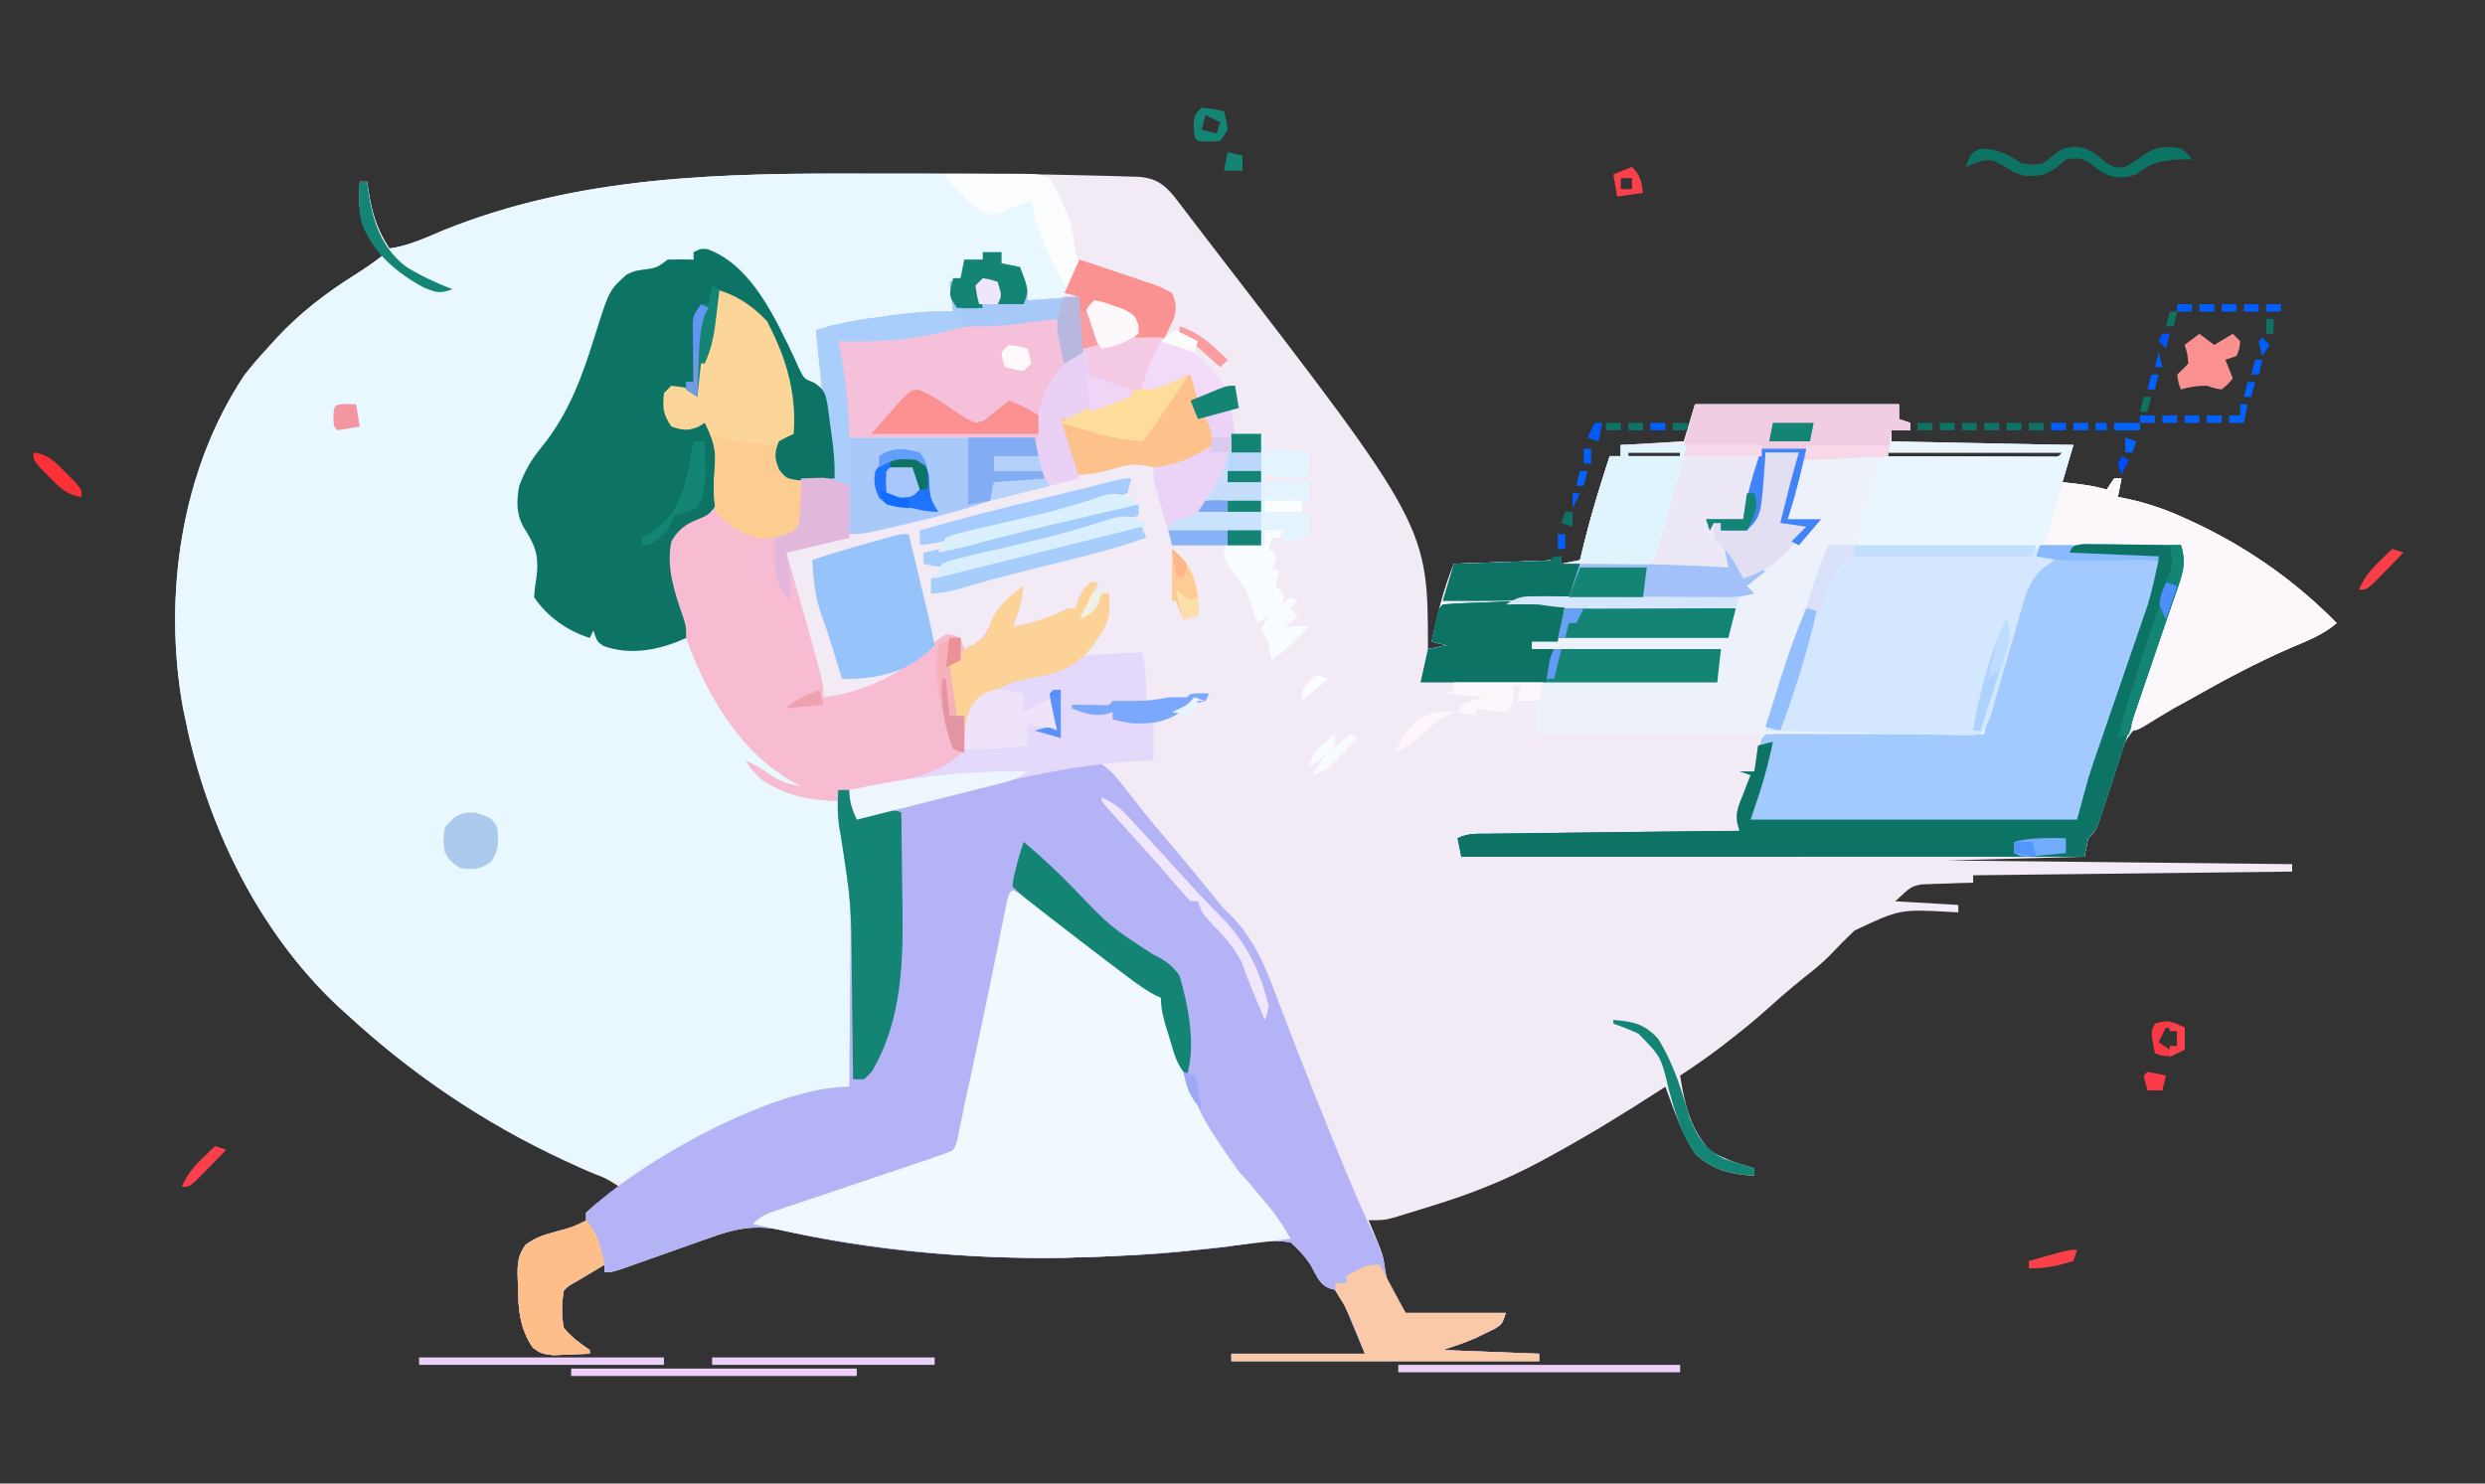 <?xml version="1.0" encoding="UTF-8"?>
<svg version="1.1" xmlns="http://www.w3.org/2000/svg" width="670" height="400">
<rect width="100%" height="100%" fill="#333333" stroke="none"/>
<path d="M0 0 C3.688 0.011 7.376 0.01 11.064 0.01 C27.742 0.01 44.421 0.067 61.094 0.527 C63.064 0.581 65.035 0.627 67.006 0.674 C68.172 0.711 69.338 0.749 70.54 0.788 C71.548 0.818 72.555 0.849 73.593 0.88 C77.903 1.398 79.73 2.64 82.595 5.891 C83.478 7.028 84.353 8.171 85.22 9.321 C85.935 10.253 85.935 10.253 86.666 11.205 C87.678 12.528 88.688 13.855 89.693 15.184 C91.166 17.125 92.656 19.052 94.149 20.977 C151.22 95.079 151.22 95.079 151.22 128.196 C152.87 127.866 154.52 127.536 156.22 127.196 C154.9 126.866 153.58 126.536 152.22 126.196 C153.753 119.005 155.434 112.021 158.22 105.196 C158.992 105.171 159.764 105.146 160.559 105.12 C164.05 105.004 167.541 104.881 171.032 104.758 C172.247 104.719 173.462 104.679 174.714 104.639 C175.877 104.597 177.041 104.555 178.239 104.512 C179.313 104.475 180.386 104.439 181.492 104.401 C184.313 104.3 184.313 104.3 187.22 103.196 C187.22 103.856 187.22 104.516 187.22 105.196 C188.87 104.866 190.52 104.536 192.22 104.196 C192.378 103.515 192.537 102.834 192.7 102.133 C194.813 93.353 197.461 84.788 200.22 76.196 C201.21 76.196 202.2 76.196 203.22 76.196 C203.22 75.206 203.22 74.216 203.22 73.196 C211.635 72.701 211.635 72.701 220.22 72.196 C221.705 67.246 221.705 67.246 223.22 62.196 C241.37 62.196 259.52 62.196 278.22 62.196 C278.22 63.516 278.22 64.836 278.22 66.196 C279.21 66.526 280.2 66.856 281.22 67.196 C281.22 67.856 281.22 68.516 281.22 69.196 C279.57 69.196 277.92 69.196 276.22 69.196 C276.22 70.516 276.22 71.836 276.22 73.196 C292.39 73.196 308.56 73.196 325.22 73.196 C323.735 78.146 323.735 78.146 322.22 83.196 C323.457 83.34 324.695 83.484 325.97 83.633 C328.785 83.983 331.49 84.399 334.22 85.196 C334.88 84.206 335.54 83.216 336.22 82.196 C336.88 82.196 337.54 82.196 338.22 82.196 C337.89 83.846 337.56 85.496 337.22 87.196 C337.77 87.299 338.32 87.403 338.888 87.51 C344.514 88.653 349.558 90.331 354.782 92.696 C355.554 93.043 356.325 93.391 357.12 93.749 C371.802 100.554 384.872 109.646 396.22 121.196 C392.658 124.232 388.612 125.844 384.345 127.633 C374.989 131.671 366.098 136.402 357.247 141.442 C354.364 143.073 351.602 144.518 348.474 145.606 C343.908 147.415 340.998 149.685 338.728 154.089 C338.348 155.159 337.967 156.23 337.575 157.332 C336.946 159.08 336.946 159.08 336.303 160.863 C334.785 165.443 333.386 170.048 332.083 174.693 C331.22 177.196 331.22 177.196 329.22 179.196 C328.89 180.846 328.56 182.496 328.22 184.196 C309.905 184.691 309.905 184.691 291.22 185.196 C337.255 185.691 337.255 185.691 384.22 186.196 C384.22 186.856 384.22 187.516 384.22 188.196 C355.84 188.526 327.46 188.856 298.22 189.196 C298.22 189.856 298.22 190.516 298.22 191.196 C297.123 191.221 296.026 191.247 294.896 191.274 C293.441 191.33 291.987 191.387 290.532 191.446 C289.811 191.46 289.09 191.474 288.347 191.489 C287.288 191.537 287.288 191.537 286.208 191.586 C285.564 191.607 284.92 191.628 284.256 191.65 C281.463 192.252 281.463 192.252 277.22 196.196 C285.635 196.691 285.635 196.691 294.22 197.196 C294.22 197.856 294.22 198.516 294.22 199.196 C293.627 199.163 293.034 199.131 292.422 199.097 C278.446 198.323 278.446 198.323 266.223 204.102 C263.98 206.216 261.822 208.388 259.721 210.643 C257.465 212.976 254.953 214.94 252.407 216.946 C249.138 219.596 245.959 222.302 242.845 225.133 C239.199 228.411 235.415 231.456 231.532 234.446 C230.73 235.064 230.73 235.064 229.912 235.695 C226.435 238.346 222.877 240.805 219.22 243.196 C220.416 250.875 221.943 257.732 227.407 263.508 C231.156 265.757 235.034 266.992 239.22 268.196 C239.22 268.856 239.22 269.516 239.22 270.196 C232.841 269.854 227.976 268.666 223.22 264.196 C219.556 258.672 217.511 252.373 215.22 246.196 C214.759 246.496 214.299 246.797 213.825 247.107 C204.268 253.318 194.604 259.237 184.595 264.696 C183.696 265.187 182.798 265.679 181.872 266.185 C172.136 271.433 162.497 275.231 151.907 278.446 C150.158 278.991 150.158 278.991 148.374 279.547 C147.255 279.89 146.135 280.233 144.982 280.586 C143.97 280.896 142.959 281.206 141.918 281.525 C139.22 282.196 139.22 282.196 135.22 282.196 C135.636 283.174 135.636 283.174 136.06 284.172 C139.133 291.587 139.133 291.587 139.657 295.258 C140.3 299.445 140.3 299.445 145.22 307.196 C154.13 307.196 163.04 307.196 172.22 307.196 C171.22 310.196 171.22 310.196 169.146 311.512 C168.283 311.923 167.421 312.334 166.532 312.758 C165.683 313.172 164.833 313.586 163.958 314.012 C161.112 315.242 158.161 316.215 155.22 317.196 C163.8 317.526 172.38 317.856 181.22 318.196 C181.22 318.856 181.22 319.516 181.22 320.196 C153.83 320.196 126.44 320.196 98.22 320.196 C98.22 319.536 98.22 318.876 98.22 318.196 C110.1 318.196 121.98 318.196 134.22 318.196 C132.57 314.236 130.92 310.276 129.22 306.196 C128.56 304.546 127.9 302.896 127.22 301.196 C126.284 300.983 126.284 300.983 125.329 300.766 C121.927 299.846 121.185 297.027 119.47 294.071 C117.853 291.669 116.429 290.193 114.22 288.196 C109.458 287.318 105.154 287.974 100.448 288.814 C96.685 289.459 92.892 289.809 89.095 290.196 C88.31 290.282 87.526 290.368 86.717 290.457 C76.909 291.513 67.076 291.898 57.22 292.196 C55.309 292.259 55.309 292.259 53.36 292.325 C27.662 292.745 0.854 290.436 -24.243 284.626 C-30.849 283.506 -35.906 284.591 -42.05 286.821 C-43.193 287.22 -43.193 287.22 -44.359 287.628 C-46.774 288.474 -49.184 289.334 -51.593 290.196 C-54.021 291.055 -56.449 291.911 -58.88 292.763 C-60.387 293.294 -61.893 293.828 -63.397 294.366 C-68.56 296.196 -68.56 296.196 -70.78 296.196 C-70.78 295.536 -70.78 294.876 -70.78 294.196 C-72.427 295.173 -74.073 296.153 -75.718 297.133 C-76.634 297.678 -77.551 298.224 -78.495 298.785 C-80.664 300.003 -80.664 300.003 -81.78 301.196 C-82.348 304.621 -82.44 307.782 -81.78 311.196 C-79.761 313.73 -77.426 315.367 -74.78 317.196 C-74.78 317.526 -74.78 317.856 -74.78 318.196 C-76.862 318.304 -78.946 318.381 -81.03 318.446 C-82.19 318.492 -83.351 318.538 -84.546 318.586 C-87.78 318.196 -87.78 318.196 -90.077 316.617 C-93.838 311.269 -94.143 305.328 -94.155 299.008 C-94.192 297.961 -94.192 297.961 -94.229 296.893 C-94.249 293.541 -94.045 291.565 -92.069 288.813 C-89.628 287.088 -87.663 286.268 -84.78 285.508 C-83.935 285.277 -83.089 285.047 -82.218 284.809 C-81.011 284.505 -81.011 284.505 -79.78 284.196 C-78.636 283.908 -78.636 283.908 -77.468 283.614 C-76.911 283.476 -76.354 283.338 -75.78 283.196 C-75.78 282.206 -75.78 281.216 -75.78 280.196 C-73.811 278.371 -73.811 278.371 -71.28 276.508 C-70.027 275.574 -70.027 275.574 -68.749 274.621 C-67.774 273.916 -67.774 273.916 -66.78 273.196 C-69.18 271.595 -71.199 270.503 -73.815 269.383 C-98.94 258.458 -120.643 244.897 -140.78 226.196 C-141.423 225.618 -142.067 225.041 -142.729 224.446 C-164.102 204.373 -178.047 175.682 -183.78 147.196 C-184.005 146.144 -184.229 145.092 -184.46 144.008 C-189.841 113.932 -185.047 80.08 -167.909 54.391 C-165.972 51.87 -163.938 49.531 -161.78 47.196 C-160.908 46.231 -160.035 45.267 -159.136 44.274 C-152.772 37.466 -145.904 32.215 -138.03 27.254 C-135.51 25.658 -133.127 24.032 -130.78 22.196 C-131.304 21.382 -131.304 21.382 -131.839 20.551 C-132.294 19.836 -132.749 19.12 -133.218 18.383 C-133.67 17.675 -134.123 16.968 -134.589 16.239 C-136.53 12.909 -136.897 10.283 -136.843 6.508 C-136.834 5.7 -136.825 4.892 -136.815 4.059 C-136.804 3.444 -136.792 2.829 -136.78 2.196 C-136.12 2.196 -135.46 2.196 -134.78 2.196 C-134.633 3.265 -134.633 3.265 -134.483 4.356 C-133.522 10.514 -132.242 15.003 -128.78 20.196 C-123.709 19.496 -119.273 17.409 -114.593 15.446 C-77.818 0.47 -39.13 -0.143 0 0 Z M205.22 75.196 C205.22 75.526 205.22 75.856 205.22 76.196 C209.84 76.196 214.46 76.196 219.22 76.196 C219.22 75.866 219.22 75.536 219.22 75.196 C214.6 75.196 209.98 75.196 205.22 75.196 Z M275.22 75.196 C275.22 75.526 275.22 75.856 275.22 76.196 C298.485 76.691 298.485 76.691 322.22 77.196 C322.22 76.536 322.22 75.876 322.22 75.196 C306.71 75.196 291.2 75.196 275.22 75.196 Z M320.22 77.196 C321.22 80.196 321.22 80.196 321.22 80.196 Z " fill="#F2EBF6" transform="translate(233.78,46.804)"/>
<path d="M0 0 C3.901 0.011 7.803 0.01 11.704 0.01 C15.475 0.01 19.247 0.016 23.018 0.023 C24.812 0.026 26.606 0.028 28.4 0.029 C30.887 0.031 33.375 0.04 35.862 0.05 C36.595 0.05 37.329 0.049 38.084 0.049 C44.939 0.092 44.939 0.092 47.646 1.196 C49.314 3.891 49.314 3.891 50.833 7.321 C51.343 8.437 51.852 9.553 52.376 10.703 C53.664 14.245 54.203 17.465 54.646 21.196 C54.976 22.186 55.306 23.176 55.646 24.196 C54.974 26.422 54.974 26.422 53.896 28.821 C53.551 29.617 53.205 30.414 52.849 31.235 C51.646 33.196 51.646 33.196 48.646 34.196 C46.313 34.235 43.979 34.24 41.646 34.196 C40.646 31.196 39.646 28.196 38.646 25.196 C36.631 24.462 36.631 24.462 34.646 24.196 C34.646 23.206 34.646 22.216 34.646 21.196 C32.996 21.196 31.346 21.196 29.646 21.196 C29.646 21.856 29.646 22.516 29.646 23.196 C27.996 23.526 26.346 23.856 24.646 24.196 C24.46 25.155 24.46 25.155 24.271 26.133 C24.065 26.814 23.858 27.494 23.646 28.196 C22.986 28.526 22.326 28.856 21.646 29.196 C21.832 30.144 22.017 31.093 22.208 32.071 C22.646 35.196 22.646 35.196 21.646 37.196 C18.858 37.63 16.139 37.948 13.333 38.196 C11.686 38.358 10.039 38.524 8.392 38.692 C7.582 38.774 6.773 38.856 5.938 38.941 C1.138 39.474 -3.603 40.339 -8.354 41.196 C-11.324 41.691 -11.324 41.691 -14.354 42.196 C-14.024 47.476 -13.694 52.756 -13.354 58.196 C-18.973 55.948 -18.973 55.948 -21.002 51.942 C-21.451 51.086 -21.9 50.231 -22.362 49.35 C-22.813 48.453 -23.264 47.557 -23.729 46.633 C-28.516 37.247 -34.112 26.925 -43.354 21.196 C-46.152 20.688 -46.152 20.688 -48.354 21.196 C-48.354 21.856 -48.354 22.516 -48.354 23.196 C-48.969 23.317 -49.584 23.438 -50.217 23.563 C-51.026 23.73 -51.834 23.898 -52.667 24.071 C-53.867 24.314 -53.867 24.314 -55.092 24.563 C-57.607 25.14 -57.607 25.14 -60.354 27.196 C-61.488 27.443 -62.623 27.691 -63.792 27.946 C-68.099 29.457 -69.437 31.24 -71.354 35.196 C-72.84 39.42 -74.075 43.717 -75.354 48.008 C-78.961 59.555 -83.711 68.254 -91.211 77.641 C-94.234 81.752 -94.831 85.831 -94.756 90.793 C-94.152 94.401 -92.365 97.051 -90.471 100.133 C-88.388 103.979 -89.103 107.172 -90.104 111.258 C-90.622 114.229 -90.622 114.229 -89.042 116.696 C-85.226 120.245 -80.894 122.675 -76.354 125.196 C-75.364 123.216 -75.364 123.216 -74.354 121.196 C-74.354 122.846 -74.354 124.496 -74.354 126.196 C-71.079 127.168 -68.077 127.361 -64.667 127.383 C-63.693 127.397 -62.72 127.411 -61.717 127.426 C-57.469 127.135 -53.48 126.213 -49.354 125.196 C-49.128 125.708 -48.903 126.221 -48.671 126.749 C-39.261 148.79 -39.261 148.79 -20.995 163.145 C-19.485 163.65 -17.965 164.125 -16.432 164.555 C-14.259 165.225 -12.359 166.13 -10.354 167.196 C-19.511 167.78 -26.234 164.801 -33.354 159.196 C-32.13 160.161 -30.9 161.118 -29.667 162.071 C-28.982 162.604 -28.298 163.138 -27.592 163.688 C-23.507 166.44 -19.36 167.508 -14.542 168.321 C-13.566 168.488 -12.59 168.656 -11.584 168.828 C-10.848 168.95 -10.112 169.071 -9.354 169.196 C-5.718 185.394 -4.835 200.633 -5.354 217.196 C-5.392 218.509 -5.43 219.823 -5.47 221.177 C-5.715 229.518 -6.014 237.857 -6.354 246.196 C-7.566 246.597 -8.777 246.997 -10.026 247.41 C-28.717 253.706 -47.854 261.196 -64.354 272.196 C-70.385 271.945 -75.281 269.753 -80.667 267.258 C-81.537 266.859 -82.408 266.46 -83.305 266.049 C-105.318 255.799 -124.547 242.733 -142.354 226.196 C-142.997 225.618 -143.64 225.041 -144.303 224.446 C-165.675 204.373 -179.62 175.682 -185.354 147.196 C-185.578 146.144 -185.803 145.092 -186.034 144.008 C-191.415 113.932 -186.621 80.08 -169.483 54.391 C-167.546 51.87 -165.512 49.531 -163.354 47.196 C-162.481 46.231 -161.609 45.267 -160.709 44.274 C-154.346 37.466 -147.478 32.215 -139.604 27.254 C-137.084 25.658 -134.7 24.032 -132.354 22.196 C-132.878 21.382 -132.878 21.382 -133.413 20.551 C-133.868 19.836 -134.323 19.12 -134.792 18.383 C-135.244 17.675 -135.696 16.968 -136.163 16.239 C-138.104 12.909 -138.471 10.283 -138.417 6.508 C-138.407 5.7 -138.398 4.892 -138.389 4.059 C-138.378 3.444 -138.366 2.829 -138.354 2.196 C-137.694 2.196 -137.034 2.196 -136.354 2.196 C-136.207 3.265 -136.207 3.265 -136.057 4.356 C-135.096 10.514 -133.816 15.003 -130.354 20.196 C-125.283 19.496 -120.847 17.409 -116.167 15.446 C-78.867 0.256 -39.661 -0.141 0 0 Z " fill="#E9F7FE" transform="translate(235.354,46.804)"/>
<path d="M0 0 C18.15 0 36.3 0 55 0 C55 1.32 55 2.64 55 4 C55.99 4.33 56.98 4.66 58 5 C58 5.66 58 6.32 58 7 C56.35 7 54.7 7 53 7 C53 8.32 53 9.64 53 11 C69.17 11 85.34 11 102 11 C101.01 14.3 100.02 17.6 99 21 C100.237 21.144 101.475 21.289 102.75 21.438 C105.565 21.787 108.27 22.204 111 23 C111.99 21.515 111.99 21.515 113 20 C113.66 20 114.32 20 115 20 C114.67 21.65 114.34 23.3 114 25 C114.55 25.104 115.101 25.208 115.668 25.314 C121.294 26.458 126.339 28.135 131.562 30.5 C132.334 30.847 133.106 31.195 133.901 31.553 C148.582 38.359 161.652 47.451 173 59 C169.438 62.036 165.393 63.649 161.125 65.438 C151.77 69.475 142.878 74.206 134.027 79.246 C131.144 80.878 128.382 82.322 125.254 83.41 C120.688 85.219 117.779 87.489 115.509 91.893 C115.128 92.964 114.748 94.034 114.355 95.137 C113.936 96.302 113.516 97.467 113.083 98.667 C111.565 103.247 110.166 107.852 108.863 112.497 C108 115 108 115 106 117 C105.67 118.65 105.34 120.3 105 122 C49.56 122 -5.88 122 -63 122 C-63.495 119.525 -63.495 119.525 -64 117 C-61.023 115.512 -58.301 115.834 -54.98 115.795 C-54.258 115.785 -53.536 115.775 -52.792 115.765 C-50.4 115.733 -48.009 115.708 -45.617 115.684 C-43.961 115.663 -42.305 115.642 -40.648 115.621 C-36.285 115.565 -31.922 115.516 -27.559 115.468 C-23.108 115.418 -18.658 115.362 -14.207 115.307 C-5.471 115.199 3.264 115.098 12 115 C11.728 114.097 11.728 114.097 11.451 113.175 C10.809 110.082 11.795 108.159 12.938 105.25 C13.318 104.265 13.698 103.28 14.09 102.266 C14.39 101.518 14.691 100.77 15 100 C13.515 99.505 13.515 99.505 12 99 C13.32 99 14.64 99 16 99 C16.66 95.7 17.32 92.4 18 89 C-2.13 89 -22.26 89 -43 89 C-43 80 -43 80 -41 75 C-51.89 75 -62.78 75 -74 75 C-73.34 72.03 -72.68 69.06 -72 66 C-69.525 65.505 -69.525 65.505 -67 65 C-68.32 64.67 -69.64 64.34 -71 64 C-69.467 56.809 -67.786 49.825 -65 43 C-64.228 42.975 -63.456 42.95 -62.661 42.924 C-59.17 42.808 -55.679 42.685 -52.188 42.562 C-50.973 42.523 -49.758 42.484 -48.506 42.443 C-47.342 42.401 -46.179 42.36 -44.98 42.316 C-43.37 42.261 -43.37 42.261 -41.727 42.205 C-38.907 42.105 -38.907 42.105 -36 41 C-36 41.66 -36 42.32 -36 43 C-33.525 42.505 -33.525 42.505 -31 42 C-30.762 40.979 -30.762 40.979 -30.52 39.938 C-28.406 31.158 -25.759 22.593 -23 14 C-22.01 14 -21.02 14 -20 14 C-20 13.01 -20 12.02 -20 11 C-11.585 10.505 -11.585 10.505 -3 10 C-2.01 6.7 -1.02 3.4 0 0 Z M-18 13 C-18 13.33 -18 13.66 -18 14 C-13.38 14 -8.76 14 -4 14 C-4 13.67 -4 13.34 -4 13 C-8.62 13 -13.24 13 -18 13 Z M52 13 C52 13.33 52 13.66 52 14 C75.265 14.495 75.265 14.495 99 15 C99 14.34 99 13.68 99 13 C83.49 13 67.98 13 52 13 Z M97 15 C98 18 98 18 98 18 Z " fill="#EDF1FA" transform="translate(457,109)"/>
<path d="M0 0 C2.701 1.879 4.485 4.056 6.438 6.688 C6.981 7.367 7.525 8.046 8.085 8.745 C9.203 10.141 10.309 11.546 11.404 12.96 C13.76 15.971 16.257 18.853 18.75 21.75 C22.779 26.504 26.73 31.318 30.637 36.172 C32.83 38.895 32.83 38.895 34.814 40.765 C41.519 47.541 44.417 55.326 47.688 64.062 C48.285 65.613 48.885 67.162 49.487 68.711 C50.723 71.895 51.952 75.083 53.174 78.273 C55.72 84.892 58.376 91.465 61.049 98.032 C61.868 100.045 62.684 102.06 63.5 104.074 C66.732 112.031 70.066 119.934 73.73 127.703 C75.011 130.469 75.982 132.865 76.391 135.898 C77.075 140.223 77.075 140.223 82 148 C90.91 148 99.82 148 109 148 C108 151 108 151 105.926 152.316 C105.063 152.728 104.201 153.139 103.312 153.562 C102.038 154.183 102.038 154.183 100.738 154.816 C97.893 156.046 94.941 157.02 92 158 C104.87 158.495 104.87 158.495 118 159 C118 159.66 118 160.32 118 161 C90.61 161 63.22 161 35 161 C35 160.34 35 159.68 35 159 C46.88 159 58.76 159 71 159 C68.525 153.06 68.525 153.06 66 147 C65.01 144.525 65.01 144.525 64 142 C63.376 141.858 62.752 141.716 62.109 141.57 C58.707 140.65 57.965 137.831 56.25 134.875 C54.633 132.474 53.209 130.997 51 129 C46.238 128.123 41.934 128.778 37.229 129.618 C33.465 130.263 29.672 130.613 25.875 131 C25.09 131.086 24.306 131.173 23.497 131.262 C13.689 132.318 3.856 132.702 -6 133 C-7.91 133.064 -7.91 133.064 -9.859 133.129 C-35.558 133.55 -62.366 131.24 -87.462 125.43 C-94.069 124.311 -99.125 125.395 -105.27 127.625 C-106.032 127.891 -106.794 128.158 -107.579 128.432 C-109.994 129.278 -112.403 130.138 -114.812 131 C-117.24 131.859 -119.669 132.715 -122.099 133.568 C-123.607 134.098 -125.112 134.632 -126.617 135.17 C-131.78 137 -131.78 137 -134 137 C-134 136.34 -134 135.68 -134 135 C-135.647 135.977 -137.292 136.957 -138.938 137.938 C-139.854 138.483 -140.771 139.028 -141.715 139.59 C-143.884 140.807 -143.884 140.807 -145 142 C-145.568 145.425 -145.66 148.586 -145 152 C-142.981 154.534 -140.646 156.171 -138 158 C-138 158.33 -138 158.66 -138 159 C-140.082 159.108 -142.166 159.186 -144.25 159.25 C-145.41 159.296 -146.57 159.343 -147.766 159.391 C-151 159 -151 159 -153.297 157.422 C-157.058 152.073 -157.363 146.132 -157.375 139.812 C-157.399 139.114 -157.424 138.416 -157.449 137.697 C-157.468 134.345 -157.265 132.369 -155.289 129.617 C-152.847 127.892 -150.883 127.073 -148 126.312 C-146.732 125.966 -146.732 125.966 -145.438 125.613 C-144.633 125.411 -143.829 125.209 -143 125 C-142.237 124.808 -141.474 124.616 -140.688 124.418 C-140.131 124.28 -139.574 124.142 -139 124 C-139 123.01 -139 122.02 -139 121 C-124.323 107.002 -88.456 87 -68 87 C-67.923 79.46 -67.871 71.92 -67.835 64.38 C-67.82 61.822 -67.8 59.264 -67.774 56.706 C-67.516 37.728 -67.516 37.728 -70.332 19.035 C-71.237 14.922 -71.224 11.19 -71 7 C-70.01 7 -69.02 7 -68 7 C-67.01 10.465 -67.01 10.465 -66 14 C-65.321 13.825 -64.641 13.649 -63.941 13.469 C-57.502 11.808 -51.059 10.16 -44.614 8.524 C-41.301 7.683 -37.989 6.837 -34.68 5.981 C-30.866 4.995 -27.046 4.028 -23.227 3.062 C-22.053 2.756 -20.88 2.45 -19.671 2.135 C-6.384 -1.19 -6.384 -1.19 0 0 Z " fill="#B4B3F6" transform="translate(297,206)"/>
<path d="M0 0 C24.75 0.495 24.75 0.495 50 1 C49.01 4.3 48.02 7.6 47 11 C48.237 11.144 49.475 11.289 50.75 11.438 C53.565 11.787 56.27 12.204 59 13 C59.66 12.01 60.32 11.02 61 10 C61.66 10 62.32 10 63 10 C62.67 11.65 62.34 13.3 62 15 C62.55 15.104 63.101 15.208 63.668 15.314 C69.294 16.458 74.339 18.135 79.562 20.5 C80.334 20.847 81.106 21.195 81.901 21.553 C96.582 28.359 109.652 37.451 121 49 C117.438 52.036 113.393 53.649 109.125 55.438 C101.707 58.638 94.582 62.241 87.5 66.125 C86.606 66.615 85.711 67.106 84.79 67.611 C79.445 70.573 74.203 73.667 69.014 76.894 C67 78 67 78 65 78 C66.222 71.979 67.804 66.222 69.82 60.422 C70.361 58.833 70.901 57.245 71.441 55.656 C72.286 53.191 73.133 50.727 73.983 48.264 C74.81 45.86 75.628 43.454 76.445 41.047 C76.702 40.313 76.958 39.58 77.222 38.824 C78.548 34.904 79 32.23 79 28 C66.46 28 53.92 28 41 28 C41 28.66 41 29.32 41 30 C42.32 30.66 43.64 31.32 45 32 C44.075 32.641 43.15 33.282 42.196 33.943 C38.217 37.276 37.204 41.031 35.859 45.914 C35.606 46.766 35.353 47.617 35.092 48.494 C34.292 51.199 33.52 53.911 32.75 56.625 C31.96 59.344 31.165 62.061 30.365 64.777 C29.87 66.463 29.382 68.152 28.902 69.842 C28.682 70.607 28.461 71.371 28.233 72.159 C28.043 72.83 27.852 73.501 27.656 74.192 C27 76 27 76 25 79 C22.558 79.323 22.558 79.323 19.449 79.249 C18.288 79.229 17.127 79.208 15.93 79.187 C14.672 79.15 13.414 79.113 12.117 79.074 C10.833 79.048 9.548 79.021 8.225 78.994 C4.808 78.924 1.392 78.835 -2.024 78.742 C-5.509 78.651 -8.995 78.577 -12.48 78.502 C-19.321 78.351 -26.16 78.182 -33 78 C-31.903 74.31 -30.796 70.624 -29.688 66.938 C-29.379 65.899 -29.07 64.861 -28.752 63.791 C-27.113 58.357 -25.335 53.172 -23 48 C-22.302 45.843 -21.634 43.676 -21 41.5 C-19.599 36.829 -18.055 32.419 -16 28 C-13.36 28 -10.72 28 -8 28 C-7.898 27.203 -7.796 26.407 -7.691 25.586 C-6.828 21.109 -5.417 16.93 -3.938 12.625 C-3.656 11.794 -3.374 10.962 -3.084 10.105 C-2.393 8.069 -1.697 6.034 -1 4 C-0.413 4.002 0.173 4.004 0.778 4.007 C6.86 4.029 12.943 4.044 19.026 4.055 C21.298 4.06 23.571 4.067 25.844 4.075 C29.103 4.088 32.362 4.093 35.621 4.098 C36.644 4.103 37.667 4.108 38.721 4.113 C39.662 4.113 40.603 4.113 41.572 4.114 C42.405 4.116 43.237 4.118 44.095 4.12 C46.01 4.21 46.01 4.21 47 3 C31.49 3 15.98 3 0 3 C0 2.01 0 1.02 0 0 Z M45 5 C46 8 46 8 46 8 Z " fill="#FBF7FB" transform="translate(509,119)"/>
<path d="M0 0 C4.148 1.792 7.552 4.535 11.125 7.25 C12.158 8.029 12.158 8.029 13.211 8.823 C19.605 13.662 25.931 18.588 32.235 23.542 C33.321 24.393 33.321 24.393 34.43 25.262 C35.071 25.767 35.713 26.272 36.375 26.792 C37.997 28.071 37.997 28.071 40 29 C40.942 31.37 40.942 31.37 41.918 34.512 C42.463 36.228 42.463 36.228 43.02 37.979 C43.405 39.203 43.791 40.427 44.188 41.688 C50.069 60.219 50.069 60.219 61.102 76 C63.443 78.467 65.591 81.06 67.75 83.688 C68.487 84.578 69.225 85.469 69.984 86.387 C71.877 88.84 73.432 91.333 75 94 C56.021 96.328 37.139 98.633 18 99 C16.747 99.04 15.494 99.08 14.203 99.121 C-13.898 99.634 -42.646 96.436 -70 90 C-67.796 87.796 -66.458 87.316 -63.538 86.336 C-62.613 86.022 -61.688 85.708 -60.736 85.385 C-59.734 85.052 -58.732 84.718 -57.699 84.375 C-56.156 83.854 -56.156 83.854 -54.582 83.322 C-51.286 82.209 -47.987 81.104 -44.688 80 C-41.399 78.894 -38.112 77.787 -34.825 76.678 C-32.777 75.988 -30.73 75.3 -28.681 74.615 C-27.747 74.301 -26.813 73.987 -25.85 73.664 C-25.033 73.39 -24.215 73.117 -23.372 72.834 C-22.589 72.559 -21.807 72.284 -21 72 C-20.097 71.684 -19.193 71.369 -18.262 71.044 C-15.776 70.199 -15.776 70.199 -14.954 67.635 C-14.759 66.661 -14.564 65.687 -14.363 64.684 C-14.133 63.601 -13.903 62.518 -13.667 61.402 C-13.447 60.279 -13.227 59.157 -13 58 C-12.538 55.907 -12.073 53.815 -11.605 51.723 C-11.131 49.503 -10.658 47.283 -10.188 45.062 C-9.934 43.876 -9.68 42.689 -9.419 41.466 C-8.023 34.904 -6.654 28.338 -5.312 21.766 C-5.107 20.761 -5.107 20.761 -4.897 19.737 C-4.232 16.485 -3.571 13.233 -2.917 9.979 C-2.68 8.817 -2.443 7.654 -2.199 6.457 C-1.991 5.426 -1.783 4.394 -1.569 3.331 C-1 1 -1 1 0 0 Z " fill="#F1F9FE" transform="translate(273,240)"/>
<path d="M0 0 C12.54 0 25.08 0 38 0 C39.125 5.625 39.125 5.625 37.987 8.947 C37.739 9.692 37.49 10.436 37.234 11.204 C36.955 12.001 36.675 12.799 36.387 13.621 C35.959 14.889 35.959 14.889 35.522 16.182 C34.588 18.938 33.638 21.687 32.688 24.438 C32.042 26.33 31.398 28.224 30.755 30.117 C29.46 33.929 28.159 37.738 26.855 41.546 C25.171 46.479 23.53 51.425 21.91 56.379 C21.564 57.435 21.564 57.435 21.21 58.513 C20.143 61.769 19.079 65.027 18.022 68.287 C17.649 69.419 17.275 70.552 16.891 71.719 C16.571 72.698 16.252 73.677 15.923 74.686 C15 77 15 77 13 79 C12.67 80.65 12.34 82.3 12 84 C-43.44 84 -98.88 84 -156 84 C-156.495 81.525 -156.495 81.525 -157 79 C-154.023 77.512 -151.301 77.834 -147.98 77.795 C-147.258 77.785 -146.536 77.775 -145.792 77.765 C-143.4 77.733 -141.009 77.708 -138.617 77.684 C-136.961 77.663 -135.305 77.642 -133.648 77.621 C-129.285 77.565 -124.922 77.516 -120.559 77.468 C-116.108 77.418 -111.658 77.362 -107.207 77.307 C-98.471 77.199 -89.736 77.098 -81 77 C-81.272 76.097 -81.272 76.097 -81.549 75.175 C-82.191 72.082 -81.205 70.159 -80.062 67.25 C-79.682 66.265 -79.302 65.28 -78.91 64.266 C-78.61 63.518 -78.309 62.77 -78 62 C-79.485 61.505 -79.485 61.505 -81 61 C-79.68 61 -78.36 61 -77 61 C-76.867 60.362 -76.734 59.724 -76.598 59.066 C-76.421 58.24 -76.244 57.414 -76.062 56.562 C-75.888 55.739 -75.714 54.915 -75.535 54.066 C-75 52 -75 52 -74 51 C-72.159 50.906 -70.314 50.883 -68.47 50.886 C-67.289 50.887 -66.108 50.887 -64.891 50.887 C-63.606 50.892 -62.32 50.897 -60.996 50.902 C-59.034 50.904 -59.034 50.904 -57.032 50.907 C-53.548 50.91 -50.065 50.92 -46.581 50.931 C-43.029 50.942 -39.476 50.946 -35.924 50.951 C-28.949 50.962 -21.975 50.979 -15 51 C-14.881 50.442 -14.762 49.884 -14.639 49.31 C-13.037 41.94 -11.038 34.728 -8.906 27.497 C-8.467 25.994 -8.037 24.489 -7.615 22.982 C-6.998 20.778 -6.354 18.585 -5.703 16.391 C-5.522 15.723 -5.34 15.055 -5.153 14.367 C-3.562 9.172 -1.265 7.071 3 4 C1.02 3.01 1.02 3.01 -1 2 C-0.67 1.34 -0.34 0.68 0 0 Z " fill="#A2CAFE" transform="translate(550,147)"/>
<path d="M0 0 C6.916 1.953 11.335 5.604 16 11 C20.75 19.528 23.454 29.208 22 39 C19.5 41.188 19.5 41.188 17 42 C17.185 46.342 17.185 46.342 19 50 C21.971 50.287 24.942 50.449 27.922 50.621 C31 51 31 51 36 53 C36 57.62 36 62.24 36 67 C30.39 68.32 24.78 69.64 19 71 C19.387 72.342 19.773 73.684 20.172 75.066 C22.617 83.573 25.062 92.081 27.375 100.625 C27.692 101.793 28.009 102.961 28.336 104.164 C29 107 29 107 29 110 C39.996 108.589 49.351 104.181 57.379 96.516 C59 95 59 95 62 93 C64.125 93.188 64.125 93.188 66 94 C66.33 94.99 66.66 95.98 67 97 C70.947 95.158 72.639 93.989 74.188 89.75 C75.984 85.287 79.225 82.824 83 80 C82.449 83.949 81.611 87.349 80 91 C85.476 89.966 90.047 88.658 95 86 C95.66 86 96.32 86 97 86 C97.371 84.824 97.371 84.824 97.75 83.625 C99.154 80.677 100.007 80.098 103 79 C102 82 101 85 100 88 C100.619 87.01 101.237 86.02 101.875 85 C102.576 84.01 103.278 83.02 104 82 C104.66 82 105.32 82 106 82 C106.3 87.102 106.095 89.906 103 94 C102.559 94.654 102.118 95.307 101.664 95.98 C96.822 102.464 91.756 103.665 84 105 C77.634 106.273 72.982 108.812 69 114 C68.393 116.368 68.254 118.488 68.176 120.926 C67.888 124.32 66.486 125.769 64 128 C55.126 133.693 43.435 135.639 33 135 C33 135.99 33 136.98 33 138 C25.035 137.833 18.689 136.48 12 132 C9.375 129.188 9.375 129.188 8 127 C10.528 128.167 12.645 129.453 14.938 131.062 C17.866 132.915 19.661 133.452 23 134 C22.056 133.507 22.056 133.507 21.094 133.004 C2.722 122.794 -6.429 101.286 -12.043 81.816 C-14.704 71.206 -14.704 71.206 -12.008 66.133 C-9.822 63.295 -7.409 61.136 -4 60 C-3.01 60 -2.02 60 -1 60 C0.916 51.425 0.63 44.016 -3 36 C-3.557 36.351 -4.114 36.701 -4.688 37.062 C-7.602 38.244 -9.05 38.009 -12 37 C-14.302 33.548 -14.345 32.053 -14 28 C-13.34 27.34 -12.68 26.68 -12 26 C-7.444 26.556 -7.444 26.556 -6 28 C-5.67 22.72 -5.34 17.44 -5 12 C-4.67 12 -4.34 12 -4 12 C-3.67 14.31 -3.34 16.62 -3 19 C-1.21 12.675 -0.458 6.551 0 0 Z " fill="#F7BBD2" transform="translate(193,78)"/>
<path d="M0 0 C11.898 4.365 18.323 18.823 23.359 29.422 C23.786 30.384 24.213 31.345 24.652 32.336 C25.988 34.99 25.988 34.99 28.734 36.047 C31.599 38.103 31.66 38.732 32.316 42.07 C32.562 43.768 32.784 45.469 32.984 47.172 C33.165 48.448 33.165 48.448 33.35 49.75 C33.899 53.783 34.331 57.718 34.172 61.797 C32.069 61.932 29.965 62.029 27.859 62.109 C26.688 62.167 25.516 62.225 24.309 62.285 C21.172 61.797 21.172 61.797 19.25 59.445 C17.973 56.309 17.903 54.928 19.172 51.797 C21.23 50.652 21.23 50.652 23.172 49.797 C23.928 39.318 22.195 28.023 15.172 19.797 C11.22 15.893 7.297 13.047 2.172 10.797 C2.224 11.831 2.224 11.831 2.277 12.887 C2.467 19.482 1.701 24.7 -0.828 30.797 C-1.158 30.797 -1.488 30.797 -1.828 30.797 C-2.158 33.767 -2.488 36.737 -2.828 39.797 C-3.818 39.137 -4.808 38.477 -5.828 37.797 C-8.474 38.109 -8.474 38.109 -10.828 38.797 C-11.062 43.587 -11.062 43.587 -8.828 47.797 C-7.436 47.549 -7.436 47.549 -6.016 47.297 C-2.828 46.797 -2.828 46.797 0.172 46.797 C3.384 53.89 4.581 60.87 2.398 68.5 C0.956 71.201 0.032 71.739 -2.766 72.859 C-6.192 74.249 -7.927 75.578 -9.828 78.797 C-11.262 85.81 -8.964 92.427 -6.703 99.012 C-5.828 101.797 -5.828 101.797 -5.828 104.797 C-12.75 107.992 -20.716 109.649 -28.125 106.965 C-29.828 105.797 -29.828 105.797 -30.828 102.797 C-31.158 103.457 -31.488 104.117 -31.828 104.797 C-37.863 102.911 -43.332 99.041 -46.828 93.797 C-46.629 91.195 -46.629 91.195 -46.141 88.172 C-45.513 82.377 -46.573 79.729 -49.664 74.945 C-51.671 71.241 -51.585 67.87 -50.828 63.797 C-49.267 59.611 -47.529 56.646 -44.688 53.203 C-37.3 44.004 -33.76 34.083 -30.316 22.927 C-26.568 11.034 -26.568 11.034 -21.828 6.797 C-19.695 5.844 -19.695 5.844 -17.703 5.547 C-13.785 5.048 -13.785 5.048 -10.828 2.797 C-8.496 2.718 -6.16 2.709 -3.828 2.797 C-3.828 2.137 -3.828 1.477 -3.828 0.797 C-1.828 -0.203 -1.828 -0.203 0 0 Z " fill="#0d7365" transform="translate(190.828,67.203)"/>
<path d="M0 0 C18.48 0 36.96 0 56 0 C56.495 0.99 56.495 0.99 57 2 C59.017 3.134 59.017 3.134 61 4 C60.075 4.641 59.15 5.282 58.196 5.943 C54.217 9.276 53.204 13.031 51.859 17.914 C51.606 18.766 51.353 19.617 51.092 20.494 C50.292 23.199 49.52 25.911 48.75 28.625 C47.96 31.344 47.165 34.061 46.365 36.777 C45.87 38.463 45.382 40.152 44.902 41.842 C44.682 42.607 44.461 43.371 44.233 44.159 C44.043 44.83 43.852 45.501 43.656 46.192 C43 48 43 48 41 51 C38.558 51.323 38.558 51.323 35.449 51.249 C34.288 51.229 33.127 51.208 31.93 51.187 C30.672 51.15 29.414 51.113 28.117 51.074 C26.833 51.048 25.548 51.021 24.225 50.994 C20.808 50.924 17.392 50.835 13.976 50.742 C10.491 50.651 7.005 50.577 3.52 50.502 C-3.321 50.351 -10.16 50.182 -17 50 C-15.903 46.31 -14.796 42.624 -13.688 38.938 C-13.379 37.899 -13.07 36.861 -12.752 35.791 C-11.113 30.357 -9.335 25.172 -7 20 C-6.302 17.843 -5.634 15.676 -5 13.5 C-3.613 8.739 -1.983 4.628 0 0 Z " fill="#D3E8FE" transform="translate(493,147)"/>
<path d="M0 0 C1.199 0.016 2.398 0.031 3.634 0.048 C4.933 0.057 6.231 0.067 7.57 0.077 C8.941 0.102 10.313 0.127 11.685 0.153 C13.068 0.168 14.452 0.182 15.835 0.194 C19.223 0.23 22.61 0.279 25.997 0.341 C27.709 5.4 26.071 9.148 24.384 13.962 C23.956 15.229 23.956 15.229 23.519 16.522 C22.586 19.278 21.636 22.028 20.685 24.778 C20.039 26.671 19.395 28.564 18.752 30.458 C17.457 34.269 16.156 38.079 14.852 41.887 C13.168 46.82 11.527 51.765 9.907 56.719 C9.561 57.776 9.561 57.776 9.208 58.853 C8.14 62.11 7.077 65.367 6.02 68.627 C5.646 69.76 5.273 70.892 4.888 72.059 C4.569 73.038 4.249 74.017 3.92 75.026 C2.997 77.341 2.997 77.341 0.997 79.341 C0.667 80.991 0.337 82.641 -0.003 84.341 C-55.443 84.341 -110.883 84.341 -168.003 84.341 C-168.498 81.866 -168.498 81.866 -169.003 79.341 C-166.026 77.852 -163.304 78.175 -159.983 78.135 C-159.261 78.125 -158.539 78.115 -157.795 78.105 C-155.403 78.074 -153.012 78.049 -150.62 78.024 C-148.964 78.004 -147.307 77.983 -145.651 77.961 C-141.288 77.906 -136.925 77.857 -132.562 77.808 C-128.111 77.758 -123.66 77.702 -119.21 77.647 C-110.474 77.54 -101.738 77.438 -93.003 77.341 C-93.274 76.437 -93.274 76.437 -93.551 75.515 C-94.193 72.423 -93.208 70.499 -92.065 67.591 C-91.685 66.606 -91.305 65.621 -90.913 64.606 C-90.612 63.859 -90.312 63.111 -90.003 62.341 C-91.488 61.846 -91.488 61.846 -93.003 61.341 C-91.683 61.341 -90.363 61.341 -89.003 61.341 C-88.673 59.031 -88.343 56.721 -88.003 54.341 C-86.683 54.011 -85.363 53.681 -84.003 53.341 C-85.244 59.516 -86.915 65.4 -89.003 71.341 C-89.498 72.826 -89.498 72.826 -90.003 74.341 C-60.963 74.341 -31.923 74.341 -2.003 74.341 C-1.013 70.711 -0.023 67.081 0.997 63.341 C1.596 61.434 2.214 59.533 2.867 57.645 C3.2 56.674 3.534 55.702 3.878 54.702 C4.403 53.189 4.403 53.189 4.939 51.645 C5.695 49.443 6.45 47.242 7.206 45.04 C8.385 41.619 9.566 38.198 10.748 34.778 C11.899 31.443 13.044 28.107 14.189 24.77 C14.717 23.251 14.717 23.251 15.256 21.701 C15.586 20.737 15.917 19.772 16.257 18.778 C16.546 17.943 16.834 17.107 17.132 16.247 C18.297 12.335 19.112 8.326 19.997 4.341 C7.127 3.846 7.127 3.846 -6.003 3.341 C-3.003 0.341 -3.003 0.341 0 0 Z " fill="#0d7365" transform="translate(562.003,146.659)"/>
<path d="M0 0 C1.65 0 3.3 0 5 0 C5 0.99 5 1.98 5 3 C7.475 3.495 7.475 3.495 10 4 C12 9.625 12 9.625 12 13 C16.62 12.67 21.24 12.34 26 12 C26.495 19.425 26.495 19.425 27 27 C25.35 27.99 23.7 28.98 22 30 C21.663 28.563 21.33 27.126 21 25.688 C20.722 24.487 20.722 24.487 20.438 23.262 C20 21 20 21 20 18 C13.967 18.691 7.935 19.385 1.903 20.081 C-0.148 20.318 -2.2 20.553 -4.251 20.788 C-7.203 21.126 -10.154 21.467 -13.105 21.809 C-14.02 21.913 -14.935 22.017 -15.877 22.124 C-19.966 22.6 -23.968 23.156 -28 24 C-29.937 24.065 -31.875 24.086 -33.812 24.062 C-34.788 24.053 -35.764 24.044 -36.77 24.035 C-37.874 24.018 -37.874 24.018 -39 24 C-38.783 25.207 -38.567 26.413 -38.344 27.656 C-38.062 29.271 -37.781 30.885 -37.5 32.5 C-37.357 33.291 -37.214 34.083 -37.066 34.898 C-36.931 35.685 -36.796 36.471 -36.656 37.281 C-36.531 37.993 -36.405 38.706 -36.275 39.439 C-35.899 42.941 -36 46.479 -36 50 C-19.5 50 -3 50 14 50 C14.495 52.475 14.495 52.475 15 55 C11.04 55 7.08 55 3 55 C3 56.32 3 57.64 3 59 C7.29 59 11.58 59 16 59 C16.33 59.99 16.66 60.98 17 62 C12.38 62 7.76 62 3 62 C2.67 63.65 2.34 65.3 2 67 C-6.109 69.739 -14.285 71.851 -22.625 73.75 C-23.597 73.973 -24.569 74.195 -25.571 74.425 C-32.611 76 -32.611 76 -36 76 C-36 71.71 -36 67.42 -36 63 C-37.65 62.67 -39.3 62.34 -41 62 C-41.054 61.388 -41.108 60.776 -41.164 60.145 C-41.905 51.862 -42.73 43.587 -43.562 35.312 C-43.703 33.917 -43.842 32.522 -43.982 31.127 C-44.321 27.751 -44.66 24.376 -45 21 C-39.085 19.113 -33.209 18.188 -27.062 17.375 C-26.112 17.241 -25.161 17.107 -24.182 16.969 C-18.732 16.233 -13.498 15.857 -8 16 C-8.495 12.04 -8.495 12.04 -9 8 C-8.01 7.67 -7.02 7.34 -6 7 C-5.67 5.35 -5.34 3.7 -5 2 C-3.35 2 -1.7 2 0 2 C0 1.34 0 0.68 0 0 Z " fill="#A8C9FA" transform="translate(265,68)"/>
<path d="M0 0 C2.867 11.019 2.867 11.019 0.832 15.668 C-0.268 17.27 -1.388 18.859 -2.527 20.434 C-5.122 24.955 -4.982 29.887 -5 35 C-5.33 34.01 -5.66 33.02 -6 32 C-22.5 32 -39 32 -56 32 C-59 11 -59 11 -59 6 C-51.562 5.141 -44.124 4.287 -36.686 3.437 C-34.156 3.147 -31.626 2.856 -29.097 2.563 C-25.458 2.143 -21.819 1.727 -18.18 1.312 C-17.051 1.181 -15.923 1.05 -14.76 0.915 C-13.169 0.735 -13.169 0.735 -11.546 0.551 C-10.618 0.444 -9.69 0.338 -8.734 0.228 C-5.811 -0.016 -2.932 -0.038 0 0 Z " fill="#F5C0D9" transform="translate(285,86)"/>
<path d="M0 0 C12.54 0 25.08 0 38 0 C36.597 7.016 35.117 13.265 33 20 C29.7 20 26.4 20 23 20 C23.495 20.99 23.495 20.99 24 22 C24.99 21.67 25.98 21.34 27 21 C27 21.66 27 22.32 27 23 C29.31 22.67 31.62 22.34 34 22 C36.102 16.289 37.374 11.05 38 5 C38.33 4.01 38.66 3.02 39 2 C41.97 2 44.94 2 48 2 C47.393 8.677 45.224 14.701 43 21 C45.64 21 48.28 21 51 21 C45.583 28.44 41.886 33.038 33 36 C31.68 34.02 30.36 32.04 29 30 C29 30.99 29 31.98 29 33 C14.962 33.128 1.016 32.795 -13 32 C-12.34 31.67 -11.68 31.34 -11 31 C-10.257 28.736 -10.257 28.736 -9.688 25.938 C-8.445 20.626 -6.959 15.446 -5.312 10.25 C-5.086 9.534 -4.859 8.819 -4.626 8.082 C-4.087 6.387 -3.544 4.693 -3 3 C-2.01 3 -1.02 3 0 3 C0 2.01 0 1.02 0 0 Z M2 2 C2 2.33 2 2.66 2 3 C6.62 3 11.24 3 16 3 C16 2.67 16 2.34 16 2 C11.38 2 6.76 2 2 2 Z " fill="#ECE8F5" transform="translate(437,120)"/>
<path d="M0 0 C1.102 4.409 1.077 8.484 1 13 C1.887 12.835 2.774 12.67 3.688 12.5 C6.537 12.07 9.133 12 12 12 C12.33 11.67 12.66 11.34 13 11 C14.666 10.959 16.334 10.957 18 11 C17.67 11.66 17.34 12.32 17 13 C16.402 13.144 15.804 13.289 15.188 13.438 C12.917 13.869 12.917 13.869 11.125 15.438 C8.558 17.325 6.039 18.102 3 19 C3 22.3 3 25.6 3 29 C1.558 29.075 0.115 29.15 -1.371 29.227 C-16.795 30.18 -31.097 33.027 -46 37 C-48.135 37.554 -50.27 38.106 -52.406 38.656 C-56.296 39.661 -60.183 40.675 -64.066 41.703 C-68.369 42.84 -72.68 43.931 -77 45 C-78.257 42.094 -79 40.204 -79 37 C-78.436 36.9 -77.872 36.8 -77.291 36.696 C-74.692 36.227 -72.096 35.739 -69.5 35.25 C-68.613 35.093 -67.726 34.935 -66.812 34.773 C-60.254 33.52 -54.214 31.799 -49.062 27.312 C-47.922 24.831 -47.935 23.441 -47.875 20.75 C-47.501 16.555 -46.244 14.575 -43.25 11.625 C-38.555 7.839 -33.989 6.589 -28.113 5.57 C-21.981 4.457 -21.981 4.457 -17 1 C-13.848 0.586 -13.848 0.586 -10.062 0.375 C-8.816 0.3 -7.569 0.225 -6.285 0.148 C-4.192 0.054 -2.096 0 0 0 Z " fill="#E4D9FA" transform="translate(308,176)"/>
<path d="M0 0 C3.013 0.968 6.006 1.976 9 3 C9.654 3.215 10.307 3.429 10.98 3.65 C13.161 4.371 15.33 5.121 17.5 5.875 C18.578 6.223 18.578 6.223 19.678 6.579 C21.719 7.305 21.719 7.305 25 9 C26.189 11.759 26.236 13.149 25.441 16.02 C24.628 17.68 23.814 19.34 23 21 C24.176 21.495 25.351 21.99 26.562 22.5 C31.591 24.983 34.55 28.692 38 33 C38.66 33.66 39.32 34.32 40 35 C33.375 38 33.375 38 30 38 C31.207 39.299 31.207 39.299 32.438 40.625 C34.969 43.629 35.717 46.032 36 50 C30.904 53.253 26.088 55.451 20 56 C19.21 55.82 18.42 55.639 17.605 55.453 C14.326 54.883 12.126 55.531 8.938 56.438 C5.344 57.448 2.773 58 -1 58 C-1.675 56.253 -2.339 54.502 -3 52.75 C-3.371 51.775 -3.743 50.801 -4.125 49.797 C-5 47 -5 47 -5 43 C-2.398 41.994 0.206 40.995 2.812 40 C3.919 39.571 3.919 39.571 5.049 39.133 C5.761 38.862 6.473 38.591 7.207 38.312 C7.862 38.061 8.516 37.81 9.191 37.551 C11 37 11 37 14 37 C14 36.34 14 35.68 14 35 C13.319 34.897 12.639 34.794 11.938 34.688 C10.968 34.461 9.999 34.234 9 34 C7.783 33.752 6.566 33.505 5.312 33.25 C3.516 32.465 3.516 32.465 2 31 C-0.136 24.265 -0.275 17.019 0 10 C-1.32 9.67 -2.64 9.34 -4 9 C-2.68 6.03 -1.36 3.06 0 0 Z " fill="#F3C9E3" transform="translate(291,70)"/>
<path d="M0 0 C6.916 1.953 11.335 5.604 16 11 C20.75 19.528 23.454 29.208 22 39 C19.5 41.188 19.5 41.188 17 42 C17.33 44.31 17.66 46.62 18 49 C19.65 49.66 21.3 50.32 23 51 C23 55.29 23 59.58 23 64 C18.717 66.447 15.917 67.389 11 67 C6.476 65.535 3.114 63.623 0 60 C-0.675 55.795 -0.514 52.067 -0.188 47.848 C0.048 43.024 -0.873 40.253 -3 36 C-3.557 36.351 -4.114 36.701 -4.688 37.062 C-7.602 38.244 -9.05 38.009 -12 37 C-14.302 33.548 -14.345 32.053 -14 28 C-13.34 27.34 -12.68 26.68 -12 26 C-7.444 26.556 -7.444 26.556 -6 28 C-5.67 22.72 -5.34 17.44 -5 12 C-4.67 12 -4.34 12 -4 12 C-3.67 14.31 -3.34 16.62 -3 19 C-1.21 12.675 -0.458 6.551 0 0 Z " fill="#FBD698" transform="translate(193,78)"/>
<path d="M0 0 C24.75 0.495 24.75 0.495 50 1 C48.721 5.434 47.443 9.869 46.125 14.438 C45.726 15.838 45.326 17.238 44.915 18.681 C44.435 20.322 44.435 20.322 43.945 21.996 C43.621 23.122 43.296 24.248 42.961 25.408 C42 28 42 28 40 29 C38.457 29.062 36.911 29.058 35.367 29.022 C34.406 29.002 33.445 28.982 32.455 28.961 C31.415 28.934 30.376 28.907 29.305 28.879 C27.711 28.843 27.711 28.843 26.085 28.807 C22.681 28.731 19.278 28.647 15.875 28.562 C13.572 28.509 11.268 28.457 8.965 28.404 C3.31 28.275 -2.345 28.14 -8 28 C-7.312 22.617 -5.693 17.731 -3.938 12.625 C-3.656 11.794 -3.374 10.962 -3.084 10.105 C-2.393 8.069 -1.697 6.034 -1 4 C-0.413 4.002 0.173 4.004 0.778 4.007 C6.86 4.029 12.943 4.044 19.026 4.055 C21.298 4.06 23.571 4.067 25.844 4.075 C29.103 4.088 32.362 4.093 35.621 4.098 C36.644 4.103 37.667 4.108 38.721 4.113 C39.662 4.113 40.603 4.113 41.572 4.114 C42.405 4.116 43.237 4.118 44.095 4.12 C46.01 4.21 46.01 4.21 47 3 C31.49 3 15.98 3 0 3 C0 2.01 0 1.02 0 0 Z M45 5 C46 8 46 8 46 8 Z " fill="#E9F6FE" transform="translate(509,119)"/>
<path d="M0 0 C0.981 4.062 1.959 8.125 2.938 12.188 C3.354 13.913 3.354 13.913 3.779 15.674 C4.047 16.786 4.314 17.897 4.59 19.043 C4.836 20.064 5.082 21.085 5.336 22.137 C5.942 24.751 6.49 27.367 7 30 C0.645 36.651 -6.729 38.848 -15.898 39.07 C-16.592 39.047 -17.285 39.024 -18 39 C-18.254 38.166 -18.508 37.332 -18.77 36.473 C-19.114 35.347 -19.458 34.222 -19.812 33.062 C-20.176 31.871 -20.54 30.68 -20.914 29.453 C-21.777 26.709 -22.706 24.015 -23.688 21.312 C-25.291 16.625 -25.702 11.923 -26 7 C-20.966 5.263 -15.879 3.798 -10.75 2.375 C-9.935 2.146 -9.121 1.916 -8.281 1.68 C-7.503 1.463 -6.724 1.247 -5.922 1.023 C-5.216 0.827 -4.511 0.63 -3.784 0.427 C-2 0 -2 0 0 0 Z " fill="#97C3FB" transform="translate(245,144)"/>
<path d="M0 0 C0.99 0 1.98 0 3 0 C3.66 2.31 4.32 4.62 5 7 C6.237 6.649 7.475 6.299 8.75 5.938 C11.954 5.03 13.813 5.11 17 6 C17.1 11.937 17.172 17.873 17.22 23.81 C17.24 25.821 17.267 27.832 17.302 29.843 C17.571 45.697 17.365 61.98 9 76 C8.01 76.99 8.01 76.99 7 78 C6.01 78 5.02 78 4 78 C3.994 77.372 3.988 76.743 3.982 76.096 C3.918 69.475 3.833 62.855 3.738 56.235 C3.705 53.774 3.676 51.312 3.654 48.851 C3.496 30.323 3.496 30.323 0.65 12.07 C-0.223 7.946 -0.225 4.196 0 0 Z " fill="#148475" transform="translate(226,213)"/>
<path d="M0 0 C18.15 0 36.3 0 55 0 C55 1.32 55 2.64 55 4 C55.99 4.33 56.98 4.66 58 5 C58 5.66 58 6.32 58 7 C56.35 7 54.7 7 53 7 C52.67 9.31 52.34 11.62 52 14 C44.41 14.33 36.82 14.66 29 15 C28.34 18.3 27.68 21.6 27 25 C26.375 27.013 25.729 29.022 25 31 C27.97 31 30.94 31 34 31 C32.02 33.31 30.04 35.62 28 38 C27.34 37.67 26.68 37.34 26 37 C27.32 35.68 28.64 34.36 30 33 C26.535 32.505 26.535 32.505 23 32 C24.568 25.636 26.143 19.286 28 13 C25.03 13 22.06 13 19 13 C18.963 13.69 18.925 14.379 18.887 15.09 C17.832 30.168 17.832 30.168 14 34 C11.667 34.041 9.333 34.042 7 34 C7 33.34 7 32.68 7 32 C6.34 32 5.68 32 5 32 C4.67 32.66 4.34 33.32 4 34 C3.505 32.515 3.505 32.515 3 31 C6.3 31 9.6 31 13 31 C13.268 29.556 13.536 28.113 13.812 26.625 C14.817 21.217 16.387 16.377 18 11 C11.07 11 4.14 11 -3 11 C-2.01 7.37 -1.02 3.74 0 0 Z " fill="#F1CDE4" transform="translate(457,109)"/>
<path d="M0 0 C0.33 1.98 0.66 3.96 1 6 C0.34 6 -0.32 6 -1 6 C-0.67 8.31 -0.34 10.62 0 13 C2.31 13 4.62 13 7 13 C7 22.9 7 32.8 7 43 C-0.92 43 -8.84 43 -17 43 C-17.825 40.092 -18.65 37.184 -19.5 34.188 C-19.761 33.275 -20.022 32.363 -20.291 31.423 C-20.494 30.699 -20.697 29.976 -20.906 29.23 C-21.116 28.492 -21.325 27.754 -21.541 26.993 C-22 25 -22 25 -22 22 C-21.085 21.651 -20.17 21.301 -19.227 20.941 C-18.038 20.486 -16.85 20.031 -15.625 19.562 C-14.442 19.11 -13.258 18.658 -12.039 18.191 C-9.14 17.107 -9.14 17.107 -7 16 C-7.439 11.17 -8.429 9.226 -12 6 C-12 5.34 -12 4.68 -12 4 C-10.377 3.329 -8.751 2.663 -7.125 2 C-6.22 1.629 -5.315 1.258 -4.383 0.875 C-2 0 -2 0 0 0 Z " fill="#EAD3F7" transform="translate(333,104)"/>
<path d="M0 0 C2.799 2.528 4.458 4.204 5 8 C6.32 7.01 7.64 6.02 9 5 C9.99 5.495 9.99 5.495 11 6 C9.35 7.32 7.7 8.64 6 10 C6.99 10.99 6.99 10.99 8 12 C4.739 12.964 1.75 13.152 -1.645 13.205 C-2.781 13.225 -3.917 13.245 -5.088 13.266 C-6.317 13.282 -7.546 13.299 -8.812 13.316 C-10.731 13.348 -10.731 13.348 -12.687 13.379 C-15.404 13.423 -18.121 13.464 -20.838 13.503 C-24.258 13.551 -27.678 13.605 -31.098 13.661 C-46.066 13.904 -61.03 14.07 -76 14 C-75.01 10.7 -74.02 7.4 -73 4 C-71.842 3.962 -71.842 3.962 -70.661 3.924 C-67.17 3.808 -63.679 3.685 -60.188 3.562 C-58.365 3.504 -58.365 3.504 -56.506 3.443 C-55.342 3.401 -54.179 3.36 -52.98 3.316 C-51.907 3.28 -50.833 3.243 -49.727 3.205 C-46.907 3.105 -46.907 3.105 -44 2 C-44 2.66 -44 3.32 -44 4 C-43.074 3.992 -43.074 3.992 -42.13 3.984 C-27.717 3.879 -13.39 4.161 1 5 C0.505 2.525 0.505 2.525 0 0 Z " fill="#A1C1F8" transform="translate(465,148)"/>
<path d="M0 0 C-0.66 3.3 -1.32 6.6 -2 10 C-4.31 10 -6.62 10 -9 10 C-9 10.66 -9 11.32 -9 12 C-7.02 12 -5.04 12 -3 12 C-3.66 14.97 -4.32 17.94 -5 21 C-16.22 21 -27.44 21 -39 21 C-38.34 18.03 -37.68 15.06 -37 12 C-35.35 11.67 -33.7 11.34 -32 11 C-33.32 10.67 -34.64 10.34 -36 10 C-35.692 8.52 -35.378 7.041 -35.062 5.562 C-34.888 4.739 -34.714 3.915 -34.535 3.066 C-34 1 -34 1 -33 0 C-28.804 -0.388 -24.585 -0.471 -20.375 -0.625 C-19.198 -0.677 -18.021 -0.728 -16.809 -0.781 C-11.062 -1.001 -5.654 -1.111 0 0 Z " fill="#0d7365" transform="translate(422,163)"/>
<path d="M0 0 C0.66 2.31 1.32 4.62 2 7 C1.34 7 0.68 7 0 7 C0.804 7.866 1.609 8.732 2.438 9.625 C4.969 12.629 5.717 15.032 6 19 C0.904 22.253 -3.912 24.451 -10 25 C-10.79 24.82 -11.58 24.639 -12.395 24.453 C-15.674 23.883 -17.874 24.531 -21.062 25.438 C-24.656 26.448 -27.227 27 -31 27 C-31.675 25.253 -32.339 23.502 -33 21.75 C-33.371 20.775 -33.742 19.801 -34.125 18.797 C-35 16 -35 16 -35 12 C-34.102 11.672 -33.203 11.344 -32.278 11.006 C-28.949 9.79 -25.621 8.573 -22.292 7.355 C-20.851 6.828 -19.41 6.301 -17.968 5.775 C-15.898 5.019 -13.828 4.262 -11.758 3.504 C-11.112 3.268 -10.466 3.033 -9.801 2.79 C-2.19 0 -2.19 0 0 0 Z " fill="#FDC18C" transform="translate(321,101)"/>
<path d="M0 0 C0.66 0 1.32 0 2 0 C1 3 0 6 -1 9 C-0.381 8.01 0.237 7.02 0.875 6 C1.927 4.515 1.927 4.515 3 3 C3.66 3 4.32 3 5 3 C5.3 8.102 5.095 10.906 2 15 C1.559 15.654 1.118 16.307 0.664 16.98 C-4.178 23.464 -9.244 24.665 -17 26 C-23.367 27.273 -28.017 29.813 -32 35 C-32.898 38.043 -33.115 40.838 -33 44 C-33.33 44 -33.66 44 -34 44 C-34.124 42.866 -34.248 41.731 -34.375 40.562 C-34.581 39.387 -34.788 38.211 -35 37 C-35.66 36.67 -36.32 36.34 -37 36 C-38.142 31.316 -38.083 26.786 -38 22 C-37.34 21.67 -36.68 21.34 -36 21 C-35.34 20.01 -34.68 19.02 -34 18 C-32.684 17.301 -31.35 16.633 -30 16 C-27.754 14.035 -27.754 14.035 -26.812 10.75 C-25.016 6.287 -21.775 3.824 -18 1 C-18.551 4.949 -19.389 8.349 -21 12 C-15.524 10.966 -10.953 9.658 -6 7 C-5.34 7 -4.68 7 -4 7 C-3.711 6.216 -3.422 5.433 -3.125 4.625 C-2 2 -2 2 0 0 Z " fill="#FDD296" transform="translate(294,157)"/>
<path d="M0 0 C2.31 4.29 4.62 8.58 7 13 C15.91 13 24.82 13 34 13 C33 16 33 16 30.926 17.316 C30.063 17.728 29.201 18.139 28.312 18.562 C27.463 18.976 26.614 19.39 25.738 19.816 C22.893 21.046 19.941 22.02 17 23 C29.87 23.495 29.87 23.495 43 24 C43 24.66 43 25.32 43 26 C15.61 26 -11.78 26 -40 26 C-40 25.34 -40 24.68 -40 24 C-28.12 24 -16.24 24 -4 24 C-8.259 12.961 -8.259 12.961 -12 7 C-12 6.34 -12 5.68 -12 5 C-11.01 5 -10.02 5 -9 5 C-9 4.34 -9 3.68 -9 3 C-3.375 0 -3.375 0 0 0 Z " fill="#FAC9A7" transform="translate(372,341)"/>
<path d="M0 0 C-0.33 0.66 -0.66 1.32 -1 2 C-24.265 2.495 -24.265 2.495 -48 3 C-48 4.32 -48 5.64 -48 7 C-78.03 7 -108.06 7 -139 7 C-139.33 5.35 -139.66 3.7 -140 2 C-137.24 0.62 -134.977 0.837 -131.888 0.795 C-130.588 0.775 -129.287 0.755 -127.948 0.734 C-126.503 0.717 -125.058 0.7 -123.613 0.684 C-122.105 0.663 -120.597 0.642 -119.089 0.62 C-115.011 0.564 -110.933 0.515 -106.854 0.468 C-104.321 0.438 -101.788 0.406 -99.254 0.373 C-66.169 -0.048 -33.087 -0.118 0 0 Z " fill="#0d7365" transform="translate(533,224)"/>
<path d="M0 0 C5.94 0 11.88 0 18 0 C16.74 4.397 15.477 8.794 14.21 13.19 C13.779 14.686 13.349 16.183 12.921 17.68 C12.306 19.828 11.686 21.975 11.066 24.121 C10.875 24.794 10.683 25.467 10.485 26.16 C9.114 30.886 9.114 30.886 8 32 C6.438 32.087 4.873 32.107 3.309 32.098 C2.364 32.094 1.42 32.091 0.447 32.088 C-0.546 32.08 -1.539 32.071 -2.562 32.062 C-3.56 32.058 -4.557 32.053 -5.584 32.049 C-8.056 32.037 -10.528 32.021 -13 32 C-12.34 31.67 -11.68 31.34 -11 31 C-10.257 28.736 -10.257 28.736 -9.688 25.938 C-8.445 20.626 -6.959 15.446 -5.312 10.25 C-5.086 9.534 -4.859 8.819 -4.626 8.082 C-4.087 6.387 -3.544 4.693 -3 3 C-2.01 3 -1.02 3 0 3 C0 2.01 0 1.02 0 0 Z M2 2 C2 2.33 2 2.66 2 3 C6.62 3 11.24 3 16 3 C16 2.67 16 2.34 16 2 C11.38 2 6.76 2 2 2 Z " fill="#E0F4FE" transform="translate(437,120)"/>
<path d="M0 0 C4.86 4.03 9.35 8.289 13.75 12.812 C23.32 22.833 23.32 22.833 34.797 30.293 C38.112 31.927 39.775 33.001 42 36 C44.372 44.01 46.492 54.854 44 63 C41.178 60.178 40.504 56.793 39.375 53.062 C39.146 52.334 38.916 51.605 38.68 50.854 C37.741 47.807 37 45.206 37 42 C36.23 41.667 36.23 41.667 35.445 41.328 C32.003 39.459 28.99 37.117 25.875 34.75 C25.186 34.23 24.498 33.71 23.789 33.174 C18.206 28.945 12.659 24.668 7.125 20.375 C6.346 19.771 5.567 19.168 4.765 18.546 C4.041 17.982 3.317 17.417 2.57 16.836 C1.929 16.336 1.287 15.837 0.625 15.322 C-1 14 -1 14 -3 12 C-2.793 9.941 -2.793 9.941 -2.188 7.562 C-1.995 6.78 -1.803 5.998 -1.605 5.191 C-1.123 3.445 -0.573 1.718 0 0 Z " fill="#148475" transform="translate(276,227)"/>
<path d="M0 0 C3.338 3.641 3.979 7.286 5 12 C4.29 12.422 3.579 12.843 2.848 13.277 C1.929 13.825 1.009 14.373 0.062 14.938 C-0.854 15.483 -1.771 16.028 -2.715 16.59 C-4.884 17.807 -4.884 17.807 -6 19 C-6.568 22.425 -6.66 25.586 -6 29 C-3.981 31.534 -1.646 33.171 1 35 C1 35.33 1 35.66 1 36 C-1.082 36.108 -3.166 36.186 -5.25 36.25 C-6.41 36.296 -7.57 36.343 -8.766 36.391 C-12 36 -12 36 -14.297 34.422 C-18.058 29.073 -18.363 23.132 -18.375 16.812 C-18.399 16.114 -18.424 15.416 -18.449 14.697 C-18.468 11.344 -18.263 9.367 -16.289 6.613 C-13.84 4.887 -11.895 4.108 -9 3.375 C-5.762 2.536 -2.946 1.596 0 0 Z " fill="#FDBE8A" transform="translate(158,329)"/>
<path d="M0 0 C0.949 0.309 1.897 0.619 2.875 0.938 C7.509 2.279 12.206 2.633 17 3 C17.17 3.566 17.34 4.132 17.516 4.715 C17.758 5.448 18 6.182 18.25 6.938 C18.482 7.668 18.714 8.399 18.953 9.152 C19.299 9.762 19.644 10.372 20 11 C21.32 11.33 22.64 11.66 24 12 C24 16.29 24 20.58 24 25 C19.717 27.447 16.917 28.389 12 28 C7.474 26.535 4.114 24.626 1 21 C0.256 16.737 0.325 13.024 0.711 8.742 C0.963 5.475 0.841 3.132 0 0 Z " fill="#FDCC91" transform="translate(192,117)"/>
<path d="M0 0 C1.65 0 3.3 0 5 0 C5 0.99 5 1.98 5 3 C6.65 3.33 8.3 3.66 10 4 C12 9.625 12 9.625 12 13 C16.62 12.67 21.24 12.34 26 12 C26.495 19.425 26.495 19.425 27 27 C25.35 27.99 23.7 28.98 22 30 C21.663 28.563 21.33 27.126 21 25.688 C20.814 24.887 20.629 24.086 20.438 23.262 C20 21 20 21 20 18 C18.298 18.217 18.298 18.217 16.562 18.438 C15.042 18.625 13.521 18.813 12 19 C11.256 19.095 10.512 19.191 9.746 19.289 C4.791 19.892 -0.008 20.091 -5 20 C-5.33 18.68 -5.66 17.36 -6 16 C-6.66 16 -7.32 16 -8 16 C-8.33 13.36 -8.66 10.72 -9 8 C-8.01 7.67 -7.02 7.34 -6 7 C-5.67 5.35 -5.34 3.7 -5 2 C-3.35 2 -1.7 2 0 2 C0 1.34 0 0.68 0 0 Z " fill="#A7C9FA" transform="translate(265,68)"/>
<path d="M0 0 C0.33 1.98 0.66 3.96 1 6 C4.63 7.32 8.26 8.64 12 10 C12 10.66 12 11.32 12 12 C9.398 13.006 6.794 14.005 4.188 15 C3.45 15.286 2.712 15.572 1.951 15.867 C1.239 16.138 0.527 16.409 -0.207 16.688 C-0.862 16.939 -1.516 17.19 -2.191 17.449 C-4 18 -4 18 -7 18 C-5.35 23.28 -3.7 28.56 -2 34 C-4.305 34.576 -6.609 35.152 -8.914 35.729 C-9.85 35.962 -10.786 36.196 -11.75 36.438 C-13.578 36.895 -15.406 37.352 -17.234 37.809 C-18.823 38.206 -20.411 38.603 -22 39 C-23.333 39.333 -24.667 39.667 -26 40 C-25.67 38.35 -25.34 36.7 -25 35 C-20.38 35 -15.76 35 -11 35 C-11.33 34.34 -11.66 33.68 -12 33 C-15.046 32.53 -15.046 32.53 -18.562 32.375 C-19.76 32.3 -20.958 32.225 -22.191 32.148 C-23.118 32.099 -24.045 32.05 -25 32 C-25 30.68 -25 29.36 -25 28 C-21.04 28 -17.08 28 -13 28 C-13.07 27.105 -13.139 26.211 -13.211 25.289 C-13.604 16.512 -12.675 10.836 -7 4 C-2.81 0 -2.81 0 0 0 Z " fill="#EBD0F5" transform="translate(293,95)"/>
<path d="M0 0 C14.85 0 29.7 0 45 0 C44.67 2.97 44.34 5.94 44 9 C28.82 9 13.64 9 -2 9 C-1 2 -1 2 0 0 Z " fill="#148475" transform="translate(419,175)"/>
<path d="M0 0 C0.495 1.98 0.495 1.98 1 4 C-9.992 7.389 -21.529 8.437 -33 8 C-32.783 9.056 -32.567 10.111 -32.344 11.199 C-30.032 23.225 -29.675 34.778 -30 47 C-31.65 46.67 -33.3 46.34 -35 46 C-35.054 45.388 -35.108 44.776 -35.164 44.145 C-35.905 35.862 -36.73 27.587 -37.562 19.312 C-37.703 17.917 -37.842 16.522 -37.982 15.127 C-38.321 11.751 -38.66 8.376 -39 5 C-33.124 3.131 -27.292 2.191 -21.188 1.375 C-20.254 1.241 -19.32 1.107 -18.357 0.969 C-12.201 0.131 -6.211 -0.167 0 0 Z " fill="#A9CEFC" transform="translate(259,84)"/>
<path d="M0 0 C2.97 0 5.94 0 9 0 C8.393 6.677 6.224 12.701 4 19 C6.64 19 9.28 19 12 19 C6.583 26.44 2.886 31.038 -6 34 C-6.577 32.928 -7.155 31.855 -7.75 30.75 C-9.117 28.323 -10.22 26.786 -12.25 24.812 C-14 23 -14 23 -14 19 C-13.34 19 -12.68 19 -12 19 C-12 19.66 -12 20.32 -12 21 C-8.535 20.505 -8.535 20.505 -5 20 C-2.898 14.289 -1.626 9.05 -1 3 C-0.67 2.01 -0.34 1.02 0 0 Z " fill="#E3DFF3" transform="translate(476,122)"/>
<path d="M0 0 C15.18 0 30.36 0 46 0 C45.34 2.64 44.68 5.28 44 8 C28.82 8 13.64 8 -2 8 C-1.34 5.36 -0.68 2.72 0 0 Z " fill="#148475" transform="translate(422,164)"/>
<path d="M0 0 C3.917 -0.029 7.833 -0.047 11.75 -0.062 C12.861 -0.071 13.972 -0.079 15.117 -0.088 C16.187 -0.091 17.257 -0.094 18.359 -0.098 C19.344 -0.103 20.328 -0.108 21.343 -0.114 C23.773 -0.01 25.728 0.141 28 1 C29.668 3.695 29.668 3.695 31.188 7.125 C31.697 8.241 32.206 9.358 32.73 10.508 C34.018 14.049 34.557 17.27 35 21 C35.495 22.485 35.495 22.485 36 24 C35.441 26.043 35.441 26.043 34.562 28.188 C34.275 28.903 33.988 29.618 33.691 30.355 C33.463 30.898 33.235 31.441 33 32 C32.732 31.457 32.464 30.915 32.188 30.355 C31.333 28.66 30.455 26.977 29.562 25.301 C26.372 19.199 24.133 13.798 23 7 C22.252 7.312 21.505 7.624 20.734 7.945 C19.75 8.335 18.765 8.724 17.75 9.125 C16.775 9.519 15.801 9.914 14.797 10.32 C12 11 12 11 9.906 10.371 C7.629 8.733 5.714 6.941 3.75 4.938 C3.044 4.225 2.337 3.512 1.609 2.777 C0 1 0 1 0 0 Z " fill="#FBFDFE" transform="translate(255,47)"/>
<path d="M0 0 C0.66 0 1.32 0 2 0 C2 0.66 2 1.32 2 2 C3.65 2 5.3 2 7 2 C6.01 4.97 5.02 7.94 4 11 C-7.352 12.053 -18.609 12.103 -30 12 C-29.01 8.7 -28.02 5.4 -27 2 C-26.218 1.975 -25.435 1.95 -24.629 1.924 C-21.107 1.809 -17.585 1.686 -14.062 1.562 C-12.831 1.523 -11.599 1.484 -10.33 1.443 C-8.575 1.381 -8.575 1.381 -6.785 1.316 C-5.701 1.28 -4.617 1.243 -3.5 1.205 C-1.061 1.276 -1.061 1.276 0 0 Z " fill="#0d7365" transform="translate(419,150)"/>
<path d="M0 0 C3.013 0.968 6.006 1.976 9 3 C9.654 3.215 10.307 3.429 10.98 3.65 C13.161 4.371 15.33 5.121 17.5 5.875 C18.578 6.223 18.578 6.223 19.678 6.579 C21.719 7.305 21.719 7.305 25 9 C26.189 11.759 26.236 13.149 25.441 16.02 C24.628 17.68 23.814 19.34 23 21 C20.36 21 17.72 21 15 21 C15 19.35 15 17.7 15 16 C9.66 13.51 9.66 13.51 4 12 C3.67 12.33 3.34 12.66 3 13 C3.389 16.497 3.886 19.658 5 23 C3.68 23.33 2.36 23.66 1 24 C0.047 19.237 -0.083 14.833 0 10 C-1.32 9.67 -2.64 9.34 -4 9 C-2.68 6.03 -1.36 3.06 0 0 Z " fill="#FB9292" transform="translate(291,70)"/>
<path d="M0 0 C-0.66 2.97 -1.32 5.94 -2 9 C-13.351 9.736 -24.625 10.139 -36 10 C-35.692 8.52 -35.378 7.041 -35.062 5.562 C-34.888 4.739 -34.714 3.915 -34.535 3.066 C-34 1 -34 1 -33 0 C-28.804 -0.388 -24.585 -0.471 -20.375 -0.625 C-19.198 -0.677 -18.021 -0.728 -16.809 -0.781 C-11.062 -1.001 -5.654 -1.111 0 0 Z " fill="#0d7365" transform="translate(422,163)"/>
<path d="M0 0 C3.28 4.028 5.176 8.517 7.305 13.223 C8.765 16.169 8.765 16.169 11.582 17.285 C14.44 19.312 14.49 19.952 15.145 23.273 C15.39 24.971 15.612 26.672 15.812 28.375 C15.933 29.226 16.054 30.077 16.178 30.953 C16.727 34.986 17.159 38.921 17 43 C14.898 43.135 12.793 43.232 10.688 43.312 C9.516 43.371 8.344 43.429 7.137 43.488 C4 43 4 43 2.078 40.648 C0.801 37.512 0.731 36.131 2 33 C4.059 31.855 4.059 31.855 6 31 C6.791 20.03 4.059 10.697 -1 1 C-0.67 0.67 -0.34 0.34 0 0 Z " fill="#0d7365" transform="translate(208,86)"/>
<path d="M0 0 C3.817 1.499 7.122 3.941 10.48 6.268 C12.344 7.534 12.344 7.534 15.258 8.887 C17.545 8.394 17.545 8.394 19.258 6.887 C20.165 6.185 21.073 5.484 22.008 4.762 C22.75 4.143 23.493 3.524 24.258 2.887 C27.23 4.011 29.592 5.11 32.258 6.887 C32.258 8.537 32.258 10.187 32.258 11.887 C17.408 11.887 2.558 11.887 -12.742 11.887 C-2.419 -0.157 -2.419 -0.157 0 0 Z " fill="#FA9090" transform="translate(247.742,105.113)"/>
<path d="M0 0 C1.217 -0.041 2.434 -0.083 3.688 -0.125 C4.714 -0.16 4.714 -0.16 5.762 -0.195 C8 0 8 0 13 2 C13 6.62 13 11.24 13 16 C7.39 17.32 1.78 18.64 -4 20 C-3.67 21.98 -3.34 23.96 -3 26 C-2.962 28.333 -2.953 30.667 -3 33 C-6 30 -6.904 26.833 -7.125 22.605 C-7.125 20.4 -7.088 18.204 -7 16 C-6.031 15.773 -5.061 15.546 -4.062 15.312 C-0.706 13.31 -0.706 13.31 -0.379 9.906 C-0.145 6.597 -0.009 3.317 0 0 Z " fill="#E1B8DC" transform="translate(216,129)"/>
<path d="M0 0 C0 1.65 0 3.3 0 5 C2.64 3.68 5.28 2.36 8 1 C8.33 3.97 8.66 6.94 9 10 C6.36 9.34 3.72 8.68 1 8 C1 9.98 1 11.96 1 14 C-4.72 14.832 -10.222 15.12 -16 15 C-15.98 9.911 -15.931 5.321 -12.5 1.312 C-8.626 -2.06 -4.695 -1.148 0 0 Z " fill="#EEE3FB" transform="translate(276,187)"/>
<path d="M0 0 C-2.711 1.807 -4.229 2.465 -7.288 3.237 C-8.149 3.457 -9.009 3.677 -9.896 3.904 C-10.821 4.134 -11.746 4.364 -12.699 4.602 C-13.649 4.843 -14.6 5.084 -15.579 5.333 C-18.614 6.102 -21.65 6.864 -24.688 7.625 C-26.746 8.145 -28.804 8.666 -30.861 9.188 C-35.906 10.464 -40.952 11.735 -46 13 C-47.257 10.094 -48 8.204 -48 5 C-31.839 1.504 -16.579 -0.227 0 0 Z " fill="#EDF6FD" transform="translate(277,208)"/>
<path d="M0 0 C0.33 0 0.66 0 1 0 C1 1.65 1 3.3 1 5 C1.99 4.67 2.98 4.34 4 4 C6.262 4.121 6.262 4.121 8.688 4.438 C9.496 4.539 10.304 4.641 11.137 4.746 C11.752 4.83 12.366 4.914 13 5 C13 6.98 13 8.96 13 11 C10.377 12.312 8.77 11.896 5.875 11.562 C4.51 11.41 4.51 11.41 3.117 11.254 C2.419 11.17 1.72 11.086 1 11 C1 11.66 1 12.32 1 13 C4.96 13 8.92 13 13 13 C13 14.65 13 16.3 13 18 C8.916 19.532 5.205 18.631 1 18 C1 18.99 1 19.98 1 21 C4.96 21 8.92 21 13 21 C13 23.31 13 25.62 13 28 C12.216 28.144 11.432 28.289 10.625 28.438 C8.036 28.878 8.036 28.878 6 30 C6 29.01 6 28.02 6 27 C4.35 26.67 2.7 26.34 1 26 C0.67 27.32 0.34 28.64 0 30 C0 20.1 0 10.2 0 0 Z " fill="#E4F4FE" transform="translate(340,117)"/>
<path d="M0 0 C-1.811 2.647 -3.624 5.292 -5.438 7.938 C-5.954 8.692 -6.47 9.447 -7.002 10.225 C-7.495 10.943 -7.988 11.662 -8.496 12.402 C-8.952 13.067 -9.407 13.732 -9.877 14.418 C-11 16 -11 16 -12 17 C-19.61 16.552 -26.742 14.192 -34 12 C-29.241 8.827 -23.82 7.115 -18.493 5.094 C-16.438 4.313 -14.388 3.519 -12.338 2.725 C-11.037 2.228 -9.735 1.733 -8.434 1.238 C-7.248 0.785 -6.063 0.332 -4.842 -0.135 C-2 -1 -2 -1 0 0 Z " fill="#FEDD9B" transform="translate(320,102)"/>
<path d="M0 0 C0.495 1.485 0.495 1.485 1 3 C-6.381 5.599 -13.837 7.528 -21.438 9.375 C-30.591 11.624 -39.708 13.939 -48.758 16.578 C-51.618 17.401 -54.005 18 -57 18 C-57 16.68 -57 15.36 -57 14 C-44.215 10.16 -31.344 6.775 -18.375 3.625 C-17.636 3.444 -16.896 3.264 -16.135 3.077 C-14.015 2.56 -11.895 2.049 -9.773 1.539 C-7.924 1.094 -7.924 1.094 -6.037 0.639 C-3 0 -3 0 0 0 Z " fill="#A6CDFC" transform="translate(308,142)"/>
<path d="M0 0 C-0.33 1.32 -0.66 2.64 -1 4 C-12.898 7.515 -24.841 10.79 -36.875 13.812 C-38.665 14.265 -38.665 14.265 -40.491 14.727 C-45.982 16.092 -51.374 17.369 -57 18 C-57 16.68 -57 15.36 -57 14 C-45.761 10.775 -34.483 7.865 -23.098 5.203 C-17.03 3.782 -10.993 2.247 -4.957 0.699 C-2 0 -2 0 0 0 Z " fill="#A5CCFC" transform="translate(305,129)"/>
<path d="M0 0 C2.64 0 5.28 0 8 0 C8 6.93 8 13.86 8 21 C2.39 21 -3.22 21 -9 21 C-6.754 17.729 -6.754 17.729 -4.508 14.457 C-1.618 9.748 -0.644 5.47 0 0 Z " fill="#C4DEFB" transform="translate(332,117)"/>
<path d="M0 0 C0 0.99 0 1.98 0 3 C-13.37 6.84 -26.776 10.541 -40.25 14 C-42.042 14.472 -42.042 14.472 -43.87 14.953 C-44.991 15.237 -46.111 15.52 -47.266 15.812 C-48.747 16.193 -48.747 16.193 -50.259 16.582 C-53.153 17.023 -55.19 16.753 -58 16 C-58 15.01 -58 14.02 -58 13 C-57.428 12.875 -56.856 12.749 -56.266 12.62 C-46.281 10.423 -36.332 8.189 -26.5 5.375 C-7.69 0 -7.69 0 0 0 Z " fill="#A4CCFC" transform="translate(307,136)"/>
<path d="M0 0 C5.94 0 11.88 0 18 0 C18.33 1.65 18.66 3.3 19 5 C15.04 5 11.08 5 7 5 C7 6.32 7 7.64 7 9 C11.29 9 15.58 9 20 9 C20.33 9.99 20.66 10.98 21 12 C16.38 12 11.76 12 7 12 C6.67 13.65 6.34 15.3 6 17 C4.02 17.33 2.04 17.66 0 18 C0 12.06 0 6.12 0 0 Z " fill="#82ADF5" transform="translate(261,118)"/>
<path d="M0 0 C0.827 0.018 1.654 0.036 2.506 0.055 C4.525 0.101 6.544 0.173 8.562 0.25 C8.562 3.22 8.562 6.19 8.562 9.25 C0.642 9.25 -7.277 9.25 -15.438 9.25 C-15.768 7.6 -16.098 5.95 -16.438 4.25 C-10.759 0.378 -6.792 -0.285 0 0 Z " fill="#CAE3FC" transform="translate(331.438,137.75)"/>
<path d="M0 0 C1.65 0 3.3 0 5 0 C5 0.99 5 1.98 5 3 C6.65 3.33 8.3 3.66 10 4 C12.429 10.286 12.429 10.286 11 14 C8.69 14 6.38 14 4 14 C4 12.35 4 10.7 4 9 C2.68 8.67 1.36 8.34 0 8 C-1.002 11.583 -1.002 11.583 0 15 C-3.375 15.188 -3.375 15.188 -7 15 C-9 12 -9 12 -8.625 9.312 C-8.419 8.549 -8.213 7.786 -8 7 C-7.34 7 -6.68 7 -6 7 C-5.67 5.35 -5.34 3.7 -5 2 C-3.35 2 -1.7 2 0 2 C0 1.34 0 0.68 0 0 Z " fill="#148475" transform="translate(265,68)"/>
<path d="M0 0 C2.156 1.6 2.899 2.508 3.441 5.156 C3.481 5.93 3.521 6.703 3.562 7.5 C3.755 11.004 3.953 11.929 6 15 C3.292 15 1.582 14.646 -1 14 C-2.176 13.897 -3.351 13.794 -4.562 13.688 C-8 13 -8 13 -9.938 11.25 C-11.234 8.505 -11.525 6.999 -11 4 C-7.998 -0.443 -5.151 -0.656 0 0 Z " fill="#1F74FD" transform="translate(247,123)"/>
<path d="M0 0 C4.367 1.424 4.367 1.424 5.875 3.938 C6.375 7.868 6.475 10.038 4.25 13.375 C1.158 15.409 -0.489 15.544 -4.125 14.938 C-6.5 13.375 -6.5 13.375 -8.125 10.938 C-8.688 7.438 -8.688 7.438 -8.125 3.938 C-5.45 0.791 -4.156 -0.083 0 0 Z " fill="#ACCAED" transform="translate(128.125,219.062)"/>
<path d="M0 0 C6.381 0.16 9.736 3.69 14 8 C15.383 9.625 16.745 11.274 18 13 C15.36 13.99 12.72 14.98 10 16 C9.34 13.69 8.68 11.38 8 9 C7.313 9.289 6.626 9.578 5.918 9.875 C5.017 10.246 4.116 10.617 3.188 11 C2.294 11.371 1.401 11.742 0.48 12.125 C-2 13 -2 13 -5 13 C-4.393 8.14 -2.272 4.259 0 0 Z " fill="#F1DBF8" transform="translate(313,92)"/>
<path d="M0 0 C1.802 0 1.802 0 3.639 0 C5.585 0.016 5.585 0.016 7.57 0.032 C8.911 0.035 10.251 0.038 11.592 0.04 C15.119 0.048 18.645 0.068 22.171 0.09 C25.771 0.11 29.37 0.119 32.97 0.129 C40.031 0.151 47.091 0.185 54.152 0.227 C53.822 1.217 53.492 2.207 53.152 3.227 C46.729 3.252 40.306 3.27 33.883 3.282 C31.7 3.287 29.516 3.294 27.333 3.302 C24.188 3.315 21.043 3.32 17.898 3.325 C16.928 3.33 15.958 3.335 14.958 3.34 C9.903 3.341 5.137 3.06 0.152 2.227 C-1.493 2.166 -3.14 2.139 -4.786 2.165 C-5.944 2.178 -5.944 2.178 -7.126 2.192 C-7.978 2.209 -7.978 2.209 -8.848 2.227 C-5.382 -0.084 -4.085 -0.017 0 0 Z " fill="#D5E6FB" transform="translate(414.848,160.773)"/>
<path d="M0 0 C-0.33 0.99 -0.66 1.98 -1 3 C-1 2.34 -1 1.68 -1 1 C-1.584 1.146 -2.167 1.292 -2.768 1.442 C-4.011 1.753 -4.011 1.753 -5.279 2.07 C-6.682 2.421 -6.682 2.421 -8.113 2.778 C-11.299 3.575 -14.486 4.371 -17.672 5.168 C-18.793 5.448 -19.914 5.728 -21.068 6.017 C-31.947 8.737 -42.826 11.457 -53.705 14.176 C-55.336 14.584 -55.336 14.584 -57 15 C-56.412 13.123 -56.412 13.123 -55 11 C-52.105 9.891 -52.105 9.891 -48.402 9.035 C-47.74 8.877 -47.078 8.718 -46.396 8.554 C-44.246 8.042 -42.092 7.552 -39.938 7.062 C-37.013 6.374 -34.09 5.675 -31.168 4.977 C-30.096 4.723 -30.096 4.723 -29.003 4.464 C-22.23 2.849 -15.605 0.865 -8.984 -1.285 C-5.188 -2.194 -3.391 -1.696 0 0 Z " fill="#DAEFFE" transform="translate(309,141)"/>
<path d="M0 0 C1.32 0.99 2.64 1.98 4 3 C5.65 2.01 7.3 1.02 9 0 C9.66 0.66 10.32 1.32 11 2 C10.812 4.062 10.812 4.062 10 6 C9.01 6.33 8.02 6.66 7 7 C7.66 8.65 8.32 10.3 9 12 C7.75 13.562 7.75 13.562 6 15 C4 14.688 4 14.688 2 14 C-0.621 14 -2.509 14.313 -5 15 C-5.688 13.188 -5.688 13.188 -6 11 C-5.505 10.526 -5.01 10.051 -4.5 9.562 C-4.005 9.047 -3.51 8.531 -3 8 C-3.23 5.345 -3.23 5.345 -4 3 C-2.68 2.01 -1.36 1.02 0 0 Z " fill="#FB9090" transform="translate(593,90)"/>
<path d="M0 0 C25.41 0 50.82 0 77 0 C77 0.66 77 1.32 77 2 C51.59 2 26.18 2 0 2 C0 1.34 0 0.68 0 0 Z " fill="#EECFF9" transform="translate(154,369)"/>
<path d="M0 0 C5.94 0 11.88 0 18 0 C17.67 2.64 17.34 5.28 17 8 C10.4 8 3.8 8 -3 8 C-2.01 5.36 -1.02 2.72 0 0 Z " fill="#148475" transform="translate(426,153)"/>
<path d="M0 0 C25.08 0 50.16 0 76 0 C76 0.66 76 1.32 76 2 C50.92 2 25.84 2 0 2 C0 1.34 0 0.68 0 0 Z " fill="#EDCFF7" transform="translate(377,368)"/>
<path d="M0 0 C0.99 0.66 1.98 1.32 3 2 C1.573 2.332 1.573 2.332 0.117 2.671 C-3.49 3.511 -7.096 4.354 -10.702 5.198 C-12.249 5.56 -13.795 5.92 -15.342 6.28 C-24.561 8.425 -33.732 10.675 -42.861 13.177 C-45.565 13.886 -48.253 14.488 -51 15 C-50.421 13.125 -50.421 13.125 -49 11 C-46.042 9.875 -46.042 9.875 -42.262 9 C-41.247 8.756 -41.247 8.756 -40.211 8.508 C-38.04 7.99 -35.864 7.494 -33.688 7 C-30.856 6.34 -28.028 5.67 -25.199 5 C-24.506 4.839 -23.814 4.677 -23.1 4.511 C-17.511 3.187 -12.081 1.503 -6.648 -0.363 C-3.871 -1.031 -2.619 -1.045 0 0 Z " fill="#DBF0FE" transform="translate(304,134)"/>
<path d="M0 0 C2.915 0.5 2.915 0.5 6 0 C6.804 -0.66 7.609 -1.32 8.438 -2 C11 -4 11 -4 14.5 -4.5 C18.57 -3.919 19.951 -2.648 23 0 C25.296 1.259 25.296 1.259 28 1 C30.055 -0.182 31.98 -1.509 33.941 -2.84 C37.071 -4.603 39.51 -4.547 43 -4 C44.938 -2.5 44.938 -2.5 46 -1 C44.68 -1 43.36 -1 42 -1 C37.248 -0.576 34.689 0.049 31 3 C28.012 3.996 26.473 4.139 23.438 3.25 C21 2 21 2 19 0.375 C16.39 -1.419 15.113 -1.531 12 -1 C11.237 -0.34 10.474 0.32 9.688 1 C6.695 3.227 4.751 3.567 1.043 3.414 C-1.237 2.952 -2.63 2.151 -4.562 0.875 C-8.25 -1.177 -8.25 -1.177 -11.938 -0.25 C-13.453 0.369 -13.453 0.369 -15 1 C-13.56 -2.72 -13.56 -2.72 -11.25 -3.875 C-6.879 -4.118 -3.562 -2.375 0 0 Z " fill="#0d7365" transform="translate(545,44)"/>
<path d="M0 0 C16.17 0 32.34 0 49 0 C48.67 0.99 48.34 1.98 48 3 C32.16 3 16.32 3 0 3 C0 2.01 0 1.02 0 0 Z " fill="#C3DFFE" transform="translate(500,147)"/>
<path d="M0 0 C21.78 0 43.56 0 66 0 C66 0.66 66 1.32 66 2 C44.22 2 22.44 2 0 2 C0 1.34 0 0.68 0 0 Z " fill="#ECCFF8" transform="translate(113,366)"/>
<path d="M0 0 C7.92 0 15.84 0 24 0 C23.67 1.65 23.34 3.3 23 5 C21.02 5 19.04 5 17 5 C17.33 3.68 17.66 2.36 18 1 C17.34 1 16.68 1 16 1 C16.041 1.784 16.082 2.567 16.125 3.375 C16 6 16 6 14 8 C11.271 7.967 8.703 7.436 6 7 C6 7.66 6 8.32 6 9 C4.35 8.67 2.7 8.34 1 8 C2 6 2 6 5.062 4.875 C6.032 4.586 7.001 4.298 8 4 C4.7 3.67 1.4 3.34 -2 3 C-1.34 2.67 -0.68 2.34 0 2 C0 1.34 0 0.68 0 0 Z " fill="#FDF6FA" transform="translate(392,184)"/>
<path d="M0 0 C3.96 0 7.92 0 12 0 C10.647 6.451 8.969 12.711 7 19 C9.97 19 12.94 19 16 19 C13.03 22.465 13.03 22.465 10 26 C9.34 25.67 8.68 25.34 8 25 C9.32 23.68 10.64 22.36 12 21 C9.69 20.67 7.38 20.34 5 20 C6.568 13.636 8.143 7.286 10 1 C7.03 1 4.06 1 1 1 C0.963 1.69 0.925 2.379 0.887 3.09 C-0.168 18.168 -0.168 18.168 -4 22 C-6.333 22.041 -8.667 22.042 -11 22 C-11 21.34 -11 20.68 -11 20 C-11.66 20 -12.32 20 -13 20 C-13.33 20.66 -13.66 21.32 -14 22 C-14.33 21.01 -14.66 20.02 -15 19 C-11.7 19 -8.4 19 -5 19 C-4.732 17.536 -4.464 16.071 -4.188 14.562 C-3.189 9.529 -1.715 4.833 0 0 Z " fill="#4183F9" transform="translate(475,121)"/>
<path d="M0 0 C2.937 1.314 4.898 2.685 7.066 5.055 C7.629 5.663 8.191 6.272 8.771 6.899 C9.362 7.551 9.953 8.203 10.562 8.875 C11.181 9.548 11.799 10.22 12.437 10.913 C14.296 12.937 16.148 14.969 18 17 C19.466 18.596 20.934 20.19 22.403 21.783 C23.744 23.244 25.073 24.716 26.402 26.188 C28.118 28.045 29.881 29.86 31.691 31.625 C38.813 38.757 42.606 46.284 45 56 C44.645 58.473 44.645 58.473 44 60 C43.674 59.215 43.348 58.43 43.012 57.621 C42.106 55.444 41.194 53.27 40.277 51.098 C39.365 48.884 38.53 46.638 37.75 44.375 C35.475 39.987 32.37 36.786 28.961 33.234 C27 31 27 31 26 28 C25.34 28 24.68 28 24 28 C22.59 26.602 22.59 26.602 20.938 24.625 C18.191 21.394 15.408 18.208 12.562 15.062 C11.812 14.23 11.062 13.397 10.289 12.539 C8.743 10.825 7.196 9.111 5.648 7.398 C4.919 6.586 4.189 5.774 3.438 4.938 C2.776 4.204 2.115 3.471 1.434 2.715 C0 1 0 1 0 0 Z " fill="#F1E7FC" transform="translate(297,215)"/>
<path d="M0 0 C1.688 0.188 1.688 0.188 4 1 C5.217 1.413 6.434 1.825 7.688 2.25 C11 4 11 4 11.938 6.688 C11.958 7.451 11.979 8.214 12 9 C8.666 11.191 5.958 12.435 2 13 C-1.896 7.765 -1.896 7.765 -2.375 4.25 C-2 2 -2 2 0 0 Z " fill="#FDF8FB" transform="translate(295,81)"/>
<path d="M0 0 C19.8 0 39.6 0 60 0 C60 0.66 60 1.32 60 2 C40.2 2 20.4 2 0 2 C0 1.34 0 0.68 0 0 Z " fill="#EBD0FB" transform="translate(192,366)"/>
<path d="M0 0 C5.304 0.416 8.341 1.052 12 5 C16.202 11.634 18.404 19.008 20.594 26.484 C22.616 31.539 24.884 34.932 29.895 37.461 C30.857 37.763 31.82 38.064 32.812 38.375 C33.788 38.692 34.764 39.009 35.77 39.336 C36.874 39.665 36.874 39.665 38 40 C38 40.66 38 41.32 38 42 C31.597 41.657 26.792 40.452 22 36 C18.28 30.79 16.621 24.924 14.938 18.812 C12.863 9.946 12.863 9.946 6.746 3.699 C4.522 2.687 2.31 1.795 0 1 C0 0.67 0 0.34 0 0 Z " fill="#148475" transform="translate(435,275)"/>
<path d="M0 0 C0.99 0 1.98 0 3 0 C0.412 11.31 -2.962 22.125 -7 33 C-8.32 32.67 -9.64 32.34 -11 32 C-9.923 28.54 -8.837 25.082 -7.75 21.625 C-7.45 20.659 -7.149 19.694 -6.84 18.699 C-4.834 12.341 -2.57 6.152 0 0 Z " fill="#93BFFE" transform="translate(487,164)"/>
<path d="M0 0 C1.207 0.031 1.207 0.031 2.438 0.062 C2.107 0.723 1.778 1.383 1.438 2.062 C0.839 2.207 0.241 2.351 -0.375 2.5 C-2.645 2.932 -2.645 2.932 -4.438 4.5 C-8.815 7.719 -13.231 8.403 -18.562 8.062 C-20.237 7.771 -21.908 7.452 -23.562 7.062 C-23.562 6.402 -23.562 5.742 -23.562 5.062 C-24.264 5.269 -24.965 5.475 -25.688 5.688 C-29.164 6.141 -31.336 5.338 -34.562 4.062 C-34.562 3.732 -34.562 3.402 -34.562 3.062 C-33.852 3.074 -33.142 3.086 -32.41 3.098 C-31.491 3.107 -30.572 3.116 -29.625 3.125 C-28.25 3.142 -28.25 3.142 -26.848 3.16 C-24.597 3.322 -24.597 3.322 -23.562 2.062 C-21.98 2.016 -20.395 2.025 -18.812 2.062 C-15.219 2.103 -12.074 1.865 -8.562 1.062 C-6.896 1.062 -5.229 1.062 -3.562 1.062 C-2.562 0.062 -2.562 0.062 0 0 Z " fill="#7BA8FD" transform="translate(323.562,186.938)"/>
<path d="M0 0 C0.99 0 1.98 0 3 0 C4.883 5.249 2.821 9.535 1.07 14.535 C0.761 15.451 0.451 16.367 0.132 17.31 C-0.859 20.231 -1.867 23.147 -2.875 26.062 C-3.873 28.983 -4.867 31.904 -5.86 34.826 C-6.479 36.642 -7.101 38.457 -7.727 40.271 C-8.01 41.096 -8.293 41.92 -8.585 42.77 C-8.835 43.492 -9.084 44.214 -9.342 44.958 C-10.05 47.003 -10.05 47.003 -10.401 49.202 C-10.599 49.795 -10.796 50.389 -11 51 C-12.485 51.495 -12.485 51.495 -14 52 C-12.301 45.226 -10.251 38.595 -8.047 31.973 C-7.781 31.171 -7.515 30.369 -7.241 29.543 C-6.129 26.195 -5.015 22.848 -3.887 19.506 C-3.056 17.039 -2.238 14.569 -1.422 12.098 C-1.164 11.343 -0.905 10.589 -0.639 9.812 C0.577 6.094 1.178 3.732 0 0 Z " fill="#148475" transform="translate(585,147)"/>
<path d="M0 0 C1.65 0 3.3 0 5 0 C4.67 0.66 4.34 1.32 4 2 C3.34 2 2.68 2 2 2 C1.67 2.99 1.34 3.98 1 5 C1.66 5.33 2.32 5.66 3 6 C3 9 3 9 1.25 10.824 C0.507 11.439 -0.235 12.054 -1 12.688 C-2.114 13.621 -2.114 13.621 -3.25 14.574 C-3.828 15.045 -4.405 15.515 -5 16 C-11 8.235 -11 8.235 -11 4 C-7.37 4 -3.74 4 0 4 C0 2.68 0 1.36 0 0 Z " fill="#F9FDFF" transform="translate(341,143)"/>
<path d="M0 0 C0 1.98 0 3.96 0 6 C-0.99 6.33 -1.98 6.66 -3 7 C-2.34 11.62 -1.68 16.24 -1 21 C-0.34 21 0.32 21 1 21 C1 24.3 1 27.6 1 31 C0.01 30.67 -0.98 30.34 -2 30 C-5.033 21.783 -7.502 10.782 -6 2 C-3 0 -3 0 0 0 Z " fill="#F9B1B9" transform="translate(259,172)"/>
<path d="M0 0 C8.25 0 16.5 0 25 0 C25 1.32 25 2.64 25 4 C17.08 4 9.16 4 1 4 C0.67 2.68 0.34 1.36 0 0 Z " fill="#88B2F6" transform="translate(315,143)"/>
<path d="M0 0 C1.32 0 2.64 0 4 0 C4.33 4.95 4.66 9.9 5 15 C2.525 16.485 2.525 16.485 0 18 C-1.695 11.821 -3.024 6.048 0 0 Z " fill="#B7B7E0" transform="translate(287,80)"/>
<path d="M0 0 C0.99 0 1.98 0 3 0 C3.054 2.062 3.093 4.125 3.125 6.188 C3.148 7.336 3.171 8.485 3.195 9.668 C3.002 12.963 2.588 15.119 1 18 C-0.987 18.704 -2.988 19.371 -5 20 C-6.108 21.883 -6.108 21.883 -7 24 C-11.444 28 -11.444 28 -14 28 C-14 27.34 -14 26.68 -14 26 C-13.113 25.464 -12.226 24.927 -11.312 24.375 C-4.701 20.071 -2.802 13.971 -1.188 6.5 C-0.776 4.336 -0.375 2.17 0 0 Z " fill="#148475" transform="translate(187,119)"/>
<path d="M0 0 C0.66 0.33 1.32 0.66 2 1 C1.717 3.397 1.424 5.792 1.125 8.188 C1.046 8.861 0.968 9.535 0.887 10.229 C0.395 14.103 -0.36 17.451 -2 21 C-2.33 21 -2.66 21 -3 21 C-3.33 23.97 -3.66 26.94 -4 30 C-4.99 29.34 -5.98 28.68 -7 28 C-7 27.34 -7 26.68 -7 26 C-6.34 26 -5.68 26 -5 26 C-5.023 24.735 -5.046 23.471 -5.07 22.168 C-5.089 20.508 -5.107 18.848 -5.125 17.188 C-5.142 16.354 -5.159 15.521 -5.176 14.662 C-5.182 13.86 -5.189 13.057 -5.195 12.23 C-5.206 11.492 -5.216 10.754 -5.227 9.993 C-5 8 -5 8 -3 5 C-2.34 5 -1.68 5 -1 5 C-0.67 3.35 -0.34 1.7 0 0 Z " fill="#148475" transform="translate(192,77)"/>
<path d="M0 0 C2.64 0 5.28 0 8 0 C8 3.3 8 6.6 8 10 C5.03 10 2.06 10 -1 10 C-0.67 6.7 -0.34 3.4 0 0 Z " fill="#BAD7F9" transform="translate(332,117)"/>
<path d="M0 0 C2.31 0 4.62 0 7 0 C7 0.99 7 1.98 7 3 C6.223 3.429 5.445 3.859 4.645 4.301 C1.2 6.514 0.813 8.311 -0.312 12.188 C-0.639 13.274 -0.965 14.361 -1.301 15.48 C-1.532 16.312 -1.762 17.143 -2 18 C-3.32 17.67 -4.64 17.34 -6 17 C-4.338 11.143 -2.53 5.541 0 0 Z " fill="#D9E1F8" transform="translate(493,147)"/>
<path d="M0 0 C0.66 0 1.32 0 2 0 C2.075 0.678 2.15 1.356 2.227 2.055 C3.39 10.293 5.632 17.625 12.441 22.887 C16.481 25.373 20.576 27.297 25 29 C21.544 30.152 20.993 29.997 17.312 28.562 C9.935 24.536 3.645 19.295 0.574 11.32 C-0.381 7.46 -0.251 3.959 0 0 Z " fill="#148475" transform="translate(97,49)"/>
<path d="M0 0 C4.666 3.929 6.185 7.138 7 13 C7.125 16 7.125 16 7 18 C5.68 18.33 4.36 18.66 3 19 C2.34 17.35 1.68 15.7 1 14 C0.67 14 0.34 14 0 14 C0 9.38 0 4.76 0 0 Z " fill="#FDCC94" transform="translate(316,148)"/>
<path d="M0 0 C2.5 0.25 2.5 0.25 4.5 2.25 C4.75 4.75 4.75 4.75 4.5 7.25 C2.5 9.25 2.5 9.25 -0.562 9.438 C-3.5 9.25 -3.5 9.25 -4.5 8.25 C-4.688 5.312 -4.688 5.312 -4.5 2.25 C-2.5 0.25 -2.5 0.25 0 0 Z " fill="#A7C7FA" transform="translate(243.5,124.75)"/>
<path d="M0 0 C0.66 0.33 1.32 0.66 2 1 C1.794 1.619 1.587 2.237 1.375 2.875 C1.251 3.576 1.127 4.277 1 5 C1.66 5.66 2.32 6.32 3 7 C3 8.875 3 8.875 2 11 C-1.062 13.25 -1.062 13.25 -4 15 C-4.99 12.03 -5.98 9.06 -7 6 C-4.69 4.02 -2.38 2.04 0 0 Z " fill="#F9FDFF" transform="translate(343,153)"/>
<path d="M0 0 C7.26 0 14.52 0 22 0 C22 0.99 22 1.98 22 3 C11.11 3.495 11.11 3.495 0 4 C0 2.68 0 1.36 0 0 Z " fill="#F7D7E8" transform="translate(487,120)"/>
<path d="M0 0 C6.6 0 13.2 0 20 0 C20 0.99 20 1.98 20 3 C13.07 3 6.14 3 -1 3 C-0.67 2.01 -0.34 1.02 0 0 Z " fill="#F7D9E9" transform="translate(455,120)"/>
<path d="M0 0 C0.33 1.98 0.66 3.96 1 6 C-4.445 7.485 -4.445 7.485 -10 9 C-10.66 7.35 -11.32 5.7 -12 4 C-10.377 3.329 -8.751 2.663 -7.125 2 C-6.22 1.629 -5.315 1.258 -4.383 0.875 C-2 0 -2 0 0 0 Z " fill="#148475" transform="translate(333,104)"/>
<path d="M0 0 C3.96 1.32 7.92 2.64 12 4 C12 4.66 12 5.32 12 6 C8.37 7.32 4.74 8.64 1 10 C0.67 6.7 0.34 3.4 0 0 Z " fill="#F0D5F6" transform="translate(293,101)"/>
<path d="M0 0 C1.413 3.794 0.553 6.295 -0.652 10.078 C-1.017 11.238 -1.381 12.398 -1.756 13.594 C-2.146 14.8 -2.536 16.007 -2.938 17.25 C-3.324 18.472 -3.71 19.694 -4.107 20.953 C-5.063 23.972 -6.027 26.987 -7 30 C-7.66 30 -8.32 30 -9 30 C-7.385 19.988 -4.562 9.124 0 0 Z " fill="#AED2FF" transform="translate(541,167)"/>
<path d="M0 0 C3.63 0 7.26 0 11 0 C10.67 1.65 10.34 3.3 10 5 C6.37 5 2.74 5 -1 5 C-0.67 3.35 -0.34 1.7 0 0 Z " fill="#148475" transform="translate(478,114)"/>
<path d="M0 0 C0 1.32 0 2.64 0 4 C-1.958 4.195 -3.916 4.38 -5.875 4.562 C-6.966 4.667 -8.056 4.771 -9.18 4.879 C-12 5 -12 5 -14 4 C-14 3.01 -14 2.02 -14 1 C-9.328 -0.206 -4.785 -0.094 0 0 Z " fill="#73ADFE" transform="translate(557,226)"/>
<path d="M0 0 C2.97 0 5.94 0 9 0 C8.67 0.66 8.34 1.32 8 2 C15.92 2.33 23.84 2.66 32 3 C32 3.33 32 3.66 32 4 C27.625 4.029 23.25 4.047 18.875 4.062 C17.637 4.071 16.4 4.079 15.125 4.088 C13.926 4.091 12.727 4.094 11.492 4.098 C9.843 4.106 9.843 4.106 8.16 4.114 C5.024 4.001 2.079 3.586 -1 3 C-0.67 2.01 -0.34 1.02 0 0 Z " fill="#89BAFE" transform="translate(550,147)"/>
<path d="M0 0 C3.96 0 7.92 0 12 0 C12.33 1.32 12.66 2.64 13 4 C8.71 4 4.42 4 0 4 C0 2.68 0 1.36 0 0 Z " fill="#B4CFF9" transform="translate(268,123)"/>
<path d="M0 0 C0 1.98 0 3.96 0 6 C-4.625 8.125 -4.625 8.125 -8 7 C-9.125 1.25 -9.125 1.25 -8 -1 C-4.377 -2.208 -3.359 -1.543 0 0 Z M-5 0 C-5.66 1.32 -6.32 2.64 -7 4 C-5.515 4.99 -5.515 4.99 -4 6 C-3.34 5.67 -2.68 5.34 -2 5 C-2 3.68 -2 2.36 -2 1 C-2.99 0.67 -3.98 0.34 -5 0 Z " fill="#FB3843" transform="translate(589,277)"/>
<path d="M0 0 C3.125 0.375 3.125 0.375 6 1 C6.625 3.312 6.625 3.312 7 6 C6.01 7.485 6.01 7.485 5 9 C1.938 9.25 1.938 9.25 -1 9 C-2 8 -2 8 -2.188 5.062 C-2 2 -2 2 0 0 Z M1 2 C0.67 3.32 0.34 4.64 0 6 C1.32 6.33 2.64 6.66 4 7 C4.33 6.01 4.66 5.02 5 4 C3.68 3.34 2.36 2.68 1 2 Z " fill="#148475" transform="translate(324,29)"/>
<path d="M0 0 C0.66 0 1.32 0 2 0 C3.392 4.176 1.823 6.135 0 10 C-2.31 10 -4.62 10 -7 10 C-7 9.34 -7 8.68 -7 8 C-7.66 8 -8.32 8 -9 8 C-9.33 8.66 -9.66 9.32 -10 10 C-10.33 9.01 -10.66 8.02 -11 7 C-7.7 7 -4.4 7 -1 7 C-0.67 4.69 -0.34 2.38 0 0 Z " fill="#148475" transform="translate(471,133)"/>
<path d="M0 0 C0.33 0 0.66 0 1 0 C1.33 3.3 1.66 6.6 2 10 C3.32 10 4.64 10 6 10 C6 13.3 6 16.6 6 20 C5.01 19.67 4.02 19.34 3 19 C0.666 12.91 -0.443 6.499 0 0 Z " fill="#E295A5" transform="translate(254,183)"/>
<path d="M0 0 C4.057 0.53 5.948 2.576 8.75 5.438 C9.549 6.241 10.348 7.044 11.172 7.871 C13 10 13 10 13 12 C8.943 11.47 7.052 9.424 4.25 6.562 C3.451 5.759 2.652 4.956 1.828 4.129 C0 2 0 2 0 0 Z " fill="#FC3137" transform="translate(9,122)"/>
<path d="M0 0 C0.99 0 1.98 0 3 0 C4.539 4.747 3.211 8.315 1.562 12.812 C1.32 13.505 1.077 14.198 0.826 14.912 C0.228 16.612 -0.384 18.307 -1 20 C-2.121 18.375 -2.121 18.375 -3 16 C-2.285 13.125 -2.285 13.125 -1.062 10 C0.949 5.054 0.949 5.054 0 0 Z " fill="#148475" transform="translate(585,147)"/>
<path d="M0 0 C2.625 0.375 2.625 0.375 5 1 C5.625 2.875 5.625 2.875 6 5 C5.34 5.66 4.68 6.32 4 7 C1.375 6.625 1.375 6.625 -1 6 C-1.625 4.125 -1.625 4.125 -2 2 C-1.34 1.34 -0.68 0.68 0 0 Z " fill="#FEFAFC" transform="translate(272,93)"/>
<path d="M0 0 C0.33 0.66 0.66 1.32 1 2 C-4.28 3.32 -9.56 4.64 -15 6 C-14.67 4.35 -14.34 2.7 -14 1 C-9.38 0.67 -4.76 0.34 0 0 Z " fill="#B8D3FA" transform="translate(282,129)"/>
<path d="M0 0 C2.64 0 5.28 0 8 0 C8 1.65 8 3.3 8 5 C5.36 5 2.72 5 0 5 C0 3.35 0 1.7 0 0 Z " fill="#148475" transform="translate(332,117)"/>
<path d="M0 0 C2.125 0.375 2.125 0.375 4 1 C5.125 4.75 5.125 4.75 4 7 C2.35 7 0.7 7 -1 7 C-1.625 4.625 -1.625 4.625 -2 2 C-1.34 1.34 -0.68 0.68 0 0 Z " fill="#EEE6FB" transform="translate(265,75)"/>
<path d="M0 0 C-0.578 0.258 -1.155 0.516 -1.75 0.781 C-4.189 2.102 -5.964 3.623 -8 5.5 C-10.549 7.85 -12.827 9.584 -16 11 C-12.091 3.471 -9.189 -0.721 0 0 Z " fill="#FEF6FA" transform="translate(392,192)"/>
<path d="M0 0 C1.207 0.031 1.207 0.031 2.438 0.062 C2.768 2.042 3.098 4.022 3.438 6.062 C1.446 6.444 -0.555 6.776 -2.562 7.062 C-3.562 6.062 -3.562 6.062 -3.688 3.562 C-3.517 0.156 -3.419 0.083 0 0 Z " fill="#F3969F" transform="translate(93.562,108.938)"/>
<path d="M0 0 C0.66 0.33 1.32 0.66 2 1 C1.34 1.66 0.68 2.32 0 3 C0.66 3.66 1.32 4.32 2 5 C-0.64 7.31 -3.28 9.62 -6 12 C-6.66 11.01 -7.32 10.02 -8 9 C-6.417 4.726 -3.494 2.735 0 0 Z " fill="#F9FCFF" transform="translate(348,161)"/>
<path d="M0 0 C-3.17 3.26 -6.399 6.222 -10 9 C-10.75 6.75 -10.75 6.75 -11 4 C-8.057 -0.537 -5.123 -0.394 0 0 Z " fill="#F9FDFF" transform="translate(353,169)"/>
<path d="M0 0 C2.97 0 5.94 0 9 0 C9 1.32 9 2.64 9 4 C6.03 4 3.06 4 0 4 C0 2.68 0 1.36 0 0 Z " fill="#148475" transform="translate(331,143)"/>
<path d="M0 0 C2.36 2.36 2.491 3.779 3 7 C0.69 7.33 -1.62 7.66 -4 8 C-4.33 6.02 -4.66 4.04 -5 2 C-3.35 1.34 -1.7 0.68 0 0 Z M-3 3 C-3 3.99 -3 4.98 -3 6 C-2.01 6 -1.02 6 0 6 C0 5.01 0 4.02 0 3 C-0.99 3 -1.98 3 -3 3 Z " fill="#FA404A" transform="translate(440,45)"/>
<path d="M0 0 C0.66 0.33 1.32 0.66 2 1 C1.524 1.934 1.524 1.934 1.039 2.887 C-0.395 7.183 -0.464 11.31 -0.625 15.812 C-0.664 16.696 -0.702 17.58 -0.742 18.49 C-0.836 20.66 -0.919 22.83 -1 25 C-1.99 24.34 -2.98 23.68 -4 23 C-4 22.34 -4 21.68 -4 21 C-3.34 21 -2.68 21 -2 21 C-2.023 19.735 -2.046 18.471 -2.07 17.168 C-2.089 15.508 -2.107 13.848 -2.125 12.188 C-2.142 11.354 -2.159 10.521 -2.176 9.662 C-2.182 8.86 -2.189 8.057 -2.195 7.23 C-2.206 6.492 -2.216 5.754 -2.227 4.993 C-2 3 -2 3 0 0 Z " fill="#6295F6" transform="translate(189,82)"/>
<path d="M0 0 C0.99 0.33 1.98 0.66 3 1 C1.381 2.673 -0.245 4.338 -1.875 6 C-2.78 6.928 -3.685 7.856 -4.617 8.812 C-7 11 -7 11 -9 11 C-7.592 7.785 -5.897 5.678 -3.375 3.25 C-2.743 2.636 -2.112 2.023 -1.461 1.391 C-0.738 0.702 -0.738 0.702 0 0 Z " fill="#FB404C" transform="translate(58,309)"/>
<path d="M0 0 C0.99 0.33 1.98 0.66 3 1 C1.381 2.673 -0.245 4.338 -1.875 6 C-2.78 6.928 -3.685 7.856 -4.617 8.812 C-7 11 -7 11 -9 11 C-7.592 7.785 -5.897 5.678 -3.375 3.25 C-2.743 2.636 -2.112 2.023 -1.461 1.391 C-0.738 0.702 -0.738 0.702 0 0 Z " fill="#F93E47" transform="translate(645,148)"/>
<path d="M0 0 C6.378 -0.361 6.378 -0.361 8.938 1.125 C10.445 3.785 10.2 6.002 10 9 C9.34 9 8.68 9 8 9 C7.34 7.02 6.68 5.04 6 3 C4.02 3 2.04 3 0 3 C0 2.01 0 1.02 0 0 Z " fill="#0d7365" transform="translate(240,123)"/>
<path d="M0 0 C5.405 1.52 8.985 5.274 13 9 C12.34 9.66 11.68 10.32 11 11 C10.457 10.518 9.915 10.036 9.355 9.539 C8.64 8.907 7.925 8.276 7.188 7.625 C6.48 6.999 5.772 6.372 5.043 5.727 C2.912 3.859 2.912 3.859 0 2 C0 1.34 0 0.68 0 0 Z " fill="#FB9D9E" transform="translate(318,88)"/>
<path d="M0 0 C0.66 0.33 1.32 0.66 2 1 C0.569 2.485 -0.87 3.963 -2.312 5.438 C-3.113 6.261 -3.914 7.085 -4.738 7.934 C-7 10 -7 10 -10 11 C-8.552 7.556 -6.723 5.639 -3.875 3.25 C-3.151 2.636 -2.426 2.023 -1.68 1.391 C-0.848 0.702 -0.848 0.702 0 0 Z " fill="#F8FBFF" transform="translate(364,198)"/>
<path d="M0 0 C0.66 0 1.32 0 2 0 C2 4.29 2 8.58 2 13 C-0.31 12.34 -2.62 11.68 -5 11 C-1.25 9.875 -1.25 9.875 1 11 C0.844 10.29 0.688 9.579 0.527 8.848 C0.333 7.929 0.138 7.009 -0.062 6.062 C-0.26 5.146 -0.457 4.229 -0.66 3.285 C-0.772 2.531 -0.884 1.777 -1 1 C-0.67 0.67 -0.34 0.34 0 0 Z " fill="#5B91FC" transform="translate(284,186)"/>
<path d="M0 0 C1.192 3.463 0.807 5.653 -0.25 9.125 C-0.503 9.994 -0.755 10.863 -1.016 11.758 C-2 14 -2 14 -5 16 C-3.903 10.309 -2.459 5.254 0 0 Z " fill="#BDDCFF" transform="translate(541,167)"/>
<path d="M0 0 C3.3 0 6.6 0 10 0 C10 0.99 10 1.98 10 3 C6.7 3 3.4 3 0 3 C0 2.01 0 1.02 0 0 Z " fill="#FBFEFF" transform="translate(341,135)"/>
<path d="M0 0 C-0.33 0.99 -0.66 1.98 -1 3 C-5.31 4.343 -8.478 5 -13 5 C-13 4.34 -13 3.68 -13 3 C-11.209 2.497 -9.417 1.998 -7.625 1.5 C-6.627 1.222 -5.63 0.943 -4.602 0.656 C-2 0 -2 0 0 0 Z " fill="#FA414A" transform="translate(560,337)"/>
<path d="M0 0 C2.97 0 5.94 0 9 0 C9 0.99 9 1.98 9 3 C6.03 3 3.06 3 0 3 C0 2.01 0 1.02 0 0 Z " fill="#148475" transform="translate(331,135)"/>
<path d="M0 0 C2.97 0 5.94 0 9 0 C9 0.99 9 1.98 9 3 C6.03 3 3.06 3 0 3 C0 2.01 0 1.02 0 0 Z " fill="#148475" transform="translate(331,127)"/>
<path d="M0 0 C1.65 0 3.3 0 5 0 C4.34 1.32 3.68 2.64 3 4 C2.34 4 1.68 4 1 4 C0.67 5.32 0.34 6.64 0 8 C-0.66 8 -1.32 8 -2 8 C-1.34 5.36 -0.68 2.72 0 0 Z " fill="#67A0F5" transform="translate(422,164)"/>
<path d="M0 0 C1.438 2.062 1.438 2.062 2 4 C1.01 3.34 0.02 2.68 -1 2 C-6.335 1.615 -6.335 1.615 -11 4 C-11 3.01 -11 2.02 -11 1 C-7.237 -1.559 -4.295 -1.114 0 0 Z " fill="#649EFB" transform="translate(248,122)"/>
<path d="M0 0 C0.99 0 1.98 0 3 0 C3 1.98 3 3.96 3 6 C1.02 6.99 1.02 6.99 -1 8 C-0.67 5.36 -0.34 2.72 0 0 Z " fill="#EC9197" transform="translate(256,172)"/>
<path d="M0 0 C1.675 0.286 3.344 0.618 5 1 C4.67 2.32 4.34 3.64 4 5 C2.68 5 1.36 5 0 5 C-0.562 3.062 -0.562 3.062 -1 1 C-0.67 0.67 -0.34 0.34 0 0 Z " fill="#FB3A4A" transform="translate(579,289)"/>
<path d="M0 0 C1.32 0.99 2.64 1.98 4 3 C4.66 2.67 5.32 2.34 6 2 C6 3.65 6 5.3 6 7 C4.68 7.33 3.36 7.66 2 8 C1.34 5.36 0.68 2.72 0 0 Z " fill="#FCE0AB" transform="translate(317,159)"/>
<path d="M0 0 C0.66 0 1.32 0 2 0 C2.99 2.97 3.98 5.94 5 9 C3.68 9.33 2.36 9.66 1 10 C0.67 6.7 0.34 3.4 0 0 Z " fill="#F69EA1" transform="translate(291,84)"/>
<path d="M0 0 C1.32 0.33 2.64 0.66 4 1 C4 2.98 4 4.96 4 7 C2.02 7.99 2.02 7.99 0 9 C0 8.01 0 7.02 0 6 C0.66 6 1.32 6 2 6 C2 4.68 2 3.36 2 2 C1.34 2 0.68 2 0 2 C0 1.34 0 0.68 0 0 Z " fill="#FB414C" transform="translate(585,276)"/>
<path d="M0 0 C1.98 0.99 3.96 1.98 6 3 C5.67 3.99 5.34 4.98 5 6 C2.03 5.01 -0.94 4.02 -4 3 C-2.68 2.01 -1.36 1.02 0 0 Z " fill="#FCFCFD" transform="translate(317,89)"/>
<path d="M0 0 C1.65 0 3.3 0 5 0 C5 1.32 5 2.64 5 4 C3.02 4 1.04 4 -1 4 C-0.67 2.68 -0.34 1.36 0 0 Z " fill="#D8CBEF" transform="translate(327,118)"/>
<path d="M0 0 C1.98 0.495 1.98 0.495 4 1 C4 2.32 4 3.64 4 5 C2.35 5 0.7 5 -1 5 C-0.67 3.35 -0.34 1.7 0 0 Z " fill="#148475" transform="translate(331,41)"/>
<path d="M0 0 C0 3 0 3 -1.531 4.605 C-2.181 5.128 -2.831 5.65 -3.5 6.188 C-4.15 6.717 -4.799 7.247 -5.469 7.793 C-5.974 8.191 -6.479 8.59 -7 9 C-6.191 4.207 -3.74 2.865 0 0 Z " fill="#F8FBFF" transform="translate(360,198)"/>
<path d="M0 0 C0.99 0.33 1.98 0.66 3 1 C2.01 3.97 1.02 6.94 0 10 C-2 6 -2 6 -1.125 2.75 C-0.754 1.843 -0.383 0.935 0 0 Z " fill="#4C8EFD" transform="translate(584,157)"/>
<path d="M0 0 C3.125 -0.188 3.125 -0.188 6 0 C6 0.99 6 1.98 6 3 C3.36 3 0.72 3 -2 3 C-1.34 2.01 -0.68 1.02 0 0 Z " fill="#7AA6F2" transform="translate(325,135)"/>
<path d="M0 0 C0.99 0.33 1.98 0.66 3 1 C3.73 3.066 3.73 3.066 4.188 5.562 C4.346 6.389 4.505 7.215 4.668 8.066 C4.778 8.704 4.887 9.343 5 10 C1.717 7.077 1.041 4.245 0 0 Z " fill="#9BA9F6" transform="translate(319,289)"/>
<path d="M0 0 C0.33 1.32 0.66 2.64 1 4 C-2.3 4.33 -5.6 4.66 -9 5 C-6.353 2.353 -3.438 1.401 0 0 Z " fill="#F0A1B0" transform="translate(221,186)"/>
<path d="M0 0 C0.99 0.33 1.98 0.66 3 1 C-0.465 3.97 -0.465 3.97 -4 7 C-4 4 -4 4 -2 1.812 C-1.34 1.214 -0.68 0.616 0 0 Z " fill="#FAFDFF" transform="translate(355,182)"/>
<path d="M0 0 C1.32 0.33 2.64 0.66 4 1 C3.34 1 2.68 1 2 1 C1.752 1.784 1.505 2.567 1.25 3.375 C0 6 0 6 -4 8 C-2.68 5.36 -1.36 2.72 0 0 Z " fill="#EEF1E7" transform="translate(295,159)"/>
<path d="M0 0 C0.763 0.309 1.526 0.619 2.312 0.938 C4.188 1.679 6.087 2.362 8 3 C8 3.66 8 4.32 8 5 C5.125 4.75 5.125 4.75 2 4 C0.625 1.938 0.625 1.938 0 0 Z " fill="#116BFD" transform="translate(237,132)"/>
<path d="M0 0 C0.99 0.33 1.98 0.66 3 1 C2.34 1 1.68 1 1 1 C0.34 2.32 -0.32 3.64 -1 5 C-2.65 4.67 -4.3 4.34 -6 4 C-5.381 3.711 -4.763 3.422 -4.125 3.125 C-1.867 2.063 -1.867 2.063 0 0 Z " fill="#E7F3FF" transform="translate(322,188)"/>
<path d="M0 0 C1.65 0 3.3 0 5 0 C5.33 1.32 5.66 2.64 6 4 C3.03 3.505 3.03 3.505 0 3 C0 2.01 0 1.02 0 0 Z " fill="#5397FE" transform="translate(543,227)"/>
<path d="M0 0 C0.66 0 1.32 0 2 0 C1.34 2.64 0.68 5.28 0 8 C-0.66 8 -1.32 8 -2 8 C-1.125 2.25 -1.125 2.25 0 0 Z " fill="#619BF5" transform="translate(419,175)"/>
<path d="M0 0 C2.062 1.75 2.062 1.75 4 4 C3.75 6.25 3.75 6.25 3 8 C2.34 7.67 1.68 7.34 1 7 C0.593 4.678 0.256 2.343 0 0 Z " fill="#FDB78B" transform="translate(316,148)"/>
<path d="M0 0 C0.33 0 0.66 0 1 0 C1 3.96 1 7.92 1 12 C0.01 11.34 -0.98 10.68 -2 10 C-2 9.34 -2 8.68 -2 8 C-1.34 8 -0.68 8 0 8 C0 5.36 0 2.72 0 0 Z " fill="#719BE1" transform="translate(187,95)"/>
<path d="M0 0 C0.66 0 1.32 0 2 0 C1.67 1.65 1.34 3.3 1 5 C-0.32 5 -1.64 5 -3 5 C-3 4.34 -3 3.68 -3 3 C-2.01 3 -1.02 3 0 3 C0 2.01 0 1.02 0 0 Z " fill="#0063FE" transform="translate(604,109)"/>
<path d="M0 0 C2.31 0 4.62 0 7 0 C7 0.66 7 1.32 7 2 C4.69 2 2.38 2 0 2 C0 1.34 0 0.68 0 0 Z " fill="#0065FE" transform="translate(570,114)"/>
<path d="M0 0 C0.66 0 1.32 0 2 0 C1.67 1.65 1.34 3.3 1 5 C0.01 4.67 -0.98 4.34 -2 4 C-1.34 2.68 -0.68 1.36 0 0 Z " fill="#005BFE" transform="translate(430,114)"/>
<path d="M0 0 C0.66 0 1.32 0 2 0 C2 1.32 2 2.64 2 4 C1.01 3.67 0.02 3.34 -1 3 C-0.67 2.01 -0.34 1.02 0 0 Z " fill="#0d7365" transform="translate(422,138)"/>
<path d="M0 0 C0.66 0 1.32 0 2 0 C1.67 1.32 1.34 2.64 1 4 C0.34 4 -0.32 4 -1 4 C-0.67 2.68 -0.34 1.36 0 0 Z " fill="#0064FE" transform="translate(426,127)"/>
<path d="M0 0 C0.66 0.33 1.32 0.66 2 1 C1.34 2.32 0.68 3.64 0 5 C-0.33 4.01 -0.66 3.02 -1 2 C-0.67 1.34 -0.34 0.68 0 0 Z " fill="#004BFE" transform="translate(572,123)"/>
<path d="M0 0 C0.99 0.33 1.98 0.66 3 1 C2.67 1.99 2.34 2.98 2 4 C1.34 4 0.68 4 0 4 C0 2.68 0 1.36 0 0 Z " fill="#0064FE" transform="translate(573,118)"/>
<path d="M0 0 C0.66 0 1.32 0 2 0 C1.67 1.32 1.34 2.64 1 4 C0.34 4 -0.32 4 -1 4 C-0.67 2.68 -0.34 1.36 0 0 Z " fill="#0062FE" transform="translate(606,103)"/>
<path d="M0 0 C0.66 0 1.32 0 2 0 C1.67 1.32 1.34 2.64 1 4 C0.34 4 -0.32 4 -1 4 C-0.67 2.68 -0.34 1.36 0 0 Z " fill="#0061FE" transform="translate(580,101)"/>
<path d="M0 0 C0.66 0 1.32 0 2 0 C1.67 1.32 1.34 2.64 1 4 C0.34 4 -0.32 4 -1 4 C-0.67 2.68 -0.34 1.36 0 0 Z " fill="#005EFE" transform="translate(608,97)"/>
<path d="M0 0 C0.66 0.66 1.32 1.32 2 2 C1.01 3.485 1.01 3.485 0 5 C-0.562 3.062 -0.562 3.062 -1 1 C-0.67 0.67 -0.34 0.34 0 0 Z " fill="#005DFE" transform="translate(610,91)"/>
<path d="M0 0 C0.66 0 1.32 0 2 0 C1.67 1.32 1.34 2.64 1 4 C0.34 4 -0.32 4 -1 4 C-0.67 2.68 -0.34 1.36 0 0 Z " fill="#0d7365" transform="translate(585,84)"/>
<path d="M0 0 C0.66 0 1.32 0 2 0 C2 1.32 2 2.64 2 4 C1.34 4 0.68 4 0 4 C0 2.68 0 1.36 0 0 Z " fill="#005FFE" transform="translate(420,144)"/>
<path d="M0 0 C0.66 0 1.32 0 2 0 C1.34 1.32 0.68 2.64 0 4 C0 2.68 0 1.36 0 0 Z " fill="#005FFE" transform="translate(424,133)"/>
<path d="M0 0 C0.66 0 1.32 0 2 0 C2 1.32 2 2.64 2 4 C1.34 4 0.68 4 0 4 C0 2.68 0 1.36 0 0 Z " fill="#005FFE" transform="translate(427,121)"/>
<path d="M0 0 C1.32 0 2.64 0 4 0 C4 0.66 4 1.32 4 2 C2.68 2 1.36 2 0 2 C0 1.34 0 0.68 0 0 Z " fill="#0063FE" transform="translate(559,114)"/>
<path d="M0 0 C1.32 0 2.64 0 4 0 C4 0.66 4 1.32 4 2 C2.68 2 1.36 2 0 2 C0 1.34 0 0.68 0 0 Z " fill="#005FFE" transform="translate(553,114)"/>
<path d="M0 0 C1.32 0 2.64 0 4 0 C4 0.66 4 1.32 4 2 C2.68 2 1.36 2 0 2 C0 1.34 0 0.68 0 0 Z " fill="#0d7365" transform="translate(547,114)"/>
<path d="M0 0 C1.32 0 2.64 0 4 0 C4 0.66 4 1.32 4 2 C2.68 2 1.36 2 0 2 C0 1.34 0 0.68 0 0 Z " fill="#0d7365" transform="translate(541,114)"/>
<path d="M0 0 C1.32 0 2.64 0 4 0 C4 0.66 4 1.32 4 2 C2.68 2 1.36 2 0 2 C0 1.34 0 0.68 0 0 Z " fill="#0d7365" transform="translate(535,114)"/>
<path d="M0 0 C1.32 0 2.64 0 4 0 C4 0.66 4 1.32 4 2 C2.68 2 1.36 2 0 2 C0 1.34 0 0.68 0 0 Z " fill="#0d7365" transform="translate(529,114)"/>
<path d="M0 0 C1.32 0 2.64 0 4 0 C4 0.66 4 1.32 4 2 C2.68 2 1.36 2 0 2 C0 1.34 0 0.68 0 0 Z " fill="#0d7365" transform="translate(523,114)"/>
<path d="M0 0 C1.32 0 2.64 0 4 0 C4 0.66 4 1.32 4 2 C2.68 2 1.36 2 0 2 C0 1.34 0 0.68 0 0 Z " fill="#0d7365" transform="translate(517,114)"/>
<path d="M0 0 C1.32 0 2.64 0 4 0 C4 0.66 4 1.32 4 2 C2.68 2 1.36 2 0 2 C0 1.34 0 0.68 0 0 Z " fill="#0d7365" transform="translate(451,114)"/>
<path d="M0 0 C1.32 0 2.64 0 4 0 C4 0.66 4 1.32 4 2 C2.68 2 1.36 2 0 2 C0 1.34 0 0.68 0 0 Z " fill="#0061FE" transform="translate(445,114)"/>
<path d="M0 0 C1.32 0 2.64 0 4 0 C4 0.66 4 1.32 4 2 C2.68 2 1.36 2 0 2 C0 1.34 0 0.68 0 0 Z " fill="#0d7365" transform="translate(439,114)"/>
<path d="M0 0 C1.32 0 2.64 0 4 0 C4 0.66 4 1.32 4 2 C2.68 2 1.36 2 0 2 C0 1.34 0 0.68 0 0 Z " fill="#0d7365" transform="translate(433,114)"/>
<path d="M0 0 C1.32 0 2.64 0 4 0 C4 0.66 4 1.32 4 2 C2.68 2 1.36 2 0 2 C0 1.34 0 0.68 0 0 Z " fill="#0061FE" transform="translate(595,112)"/>
<path d="M0 0 C1.32 0 2.64 0 4 0 C4 0.66 4 1.32 4 2 C2.68 2 1.36 2 0 2 C0 1.34 0 0.68 0 0 Z " fill="#0061FE" transform="translate(589,112)"/>
<path d="M0 0 C1.32 0 2.64 0 4 0 C4 0.66 4 1.32 4 2 C2.68 2 1.36 2 0 2 C0 1.34 0 0.68 0 0 Z " fill="#0061FE" transform="translate(583,112)"/>
<path d="M0 0 C1.32 0 2.64 0 4 0 C4 0.66 4 1.32 4 2 C2.68 2 1.36 2 0 2 C0 1.34 0 0.68 0 0 Z " fill="#0061FE" transform="translate(577,112)"/>
<path d="M0 0 C0.66 0 1.32 0 2 0 C1.67 1.32 1.34 2.64 1 4 C0.34 4 -0.32 4 -1 4 C-0.67 2.68 -0.34 1.36 0 0 Z " fill="#0d7365" transform="translate(578,107)"/>
<path d="M0 0 C0.66 0 1.32 0 2 0 C1.67 1.32 1.34 2.64 1 4 C0.34 3.34 -0.32 2.68 -1 2 C-0.67 1.34 -0.34 0.68 0 0 Z " fill="#0054FE" transform="translate(583,90)"/>
<path d="M0 0 C0.66 0 1.32 0 2 0 C2 1.32 2 2.64 2 4 C1.34 4 0.68 4 0 4 C0 2.68 0 1.36 0 0 Z " fill="#0d7365" transform="translate(611,86)"/>
<path d="M0 0 C1.32 0 2.64 0 4 0 C4 0.66 4 1.32 4 2 C2.68 2 1.36 2 0 2 C0 1.34 0 0.68 0 0 Z " fill="#005DFE" transform="translate(611,82)"/>
<path d="M0 0 C1.32 0 2.64 0 4 0 C4 0.66 4 1.32 4 2 C2.68 2 1.36 2 0 2 C0 1.34 0 0.68 0 0 Z " fill="#005DFE" transform="translate(605,82)"/>
<path d="M0 0 C1.32 0 2.64 0 4 0 C4 0.66 4 1.32 4 2 C2.68 2 1.36 2 0 2 C0 1.34 0 0.68 0 0 Z " fill="#005DFE" transform="translate(599,82)"/>
<path d="M0 0 C1.32 0 2.64 0 4 0 C4 0.66 4 1.32 4 2 C2.68 2 1.36 2 0 2 C0 1.34 0 0.68 0 0 Z " fill="#005DFE" transform="translate(593,82)"/>
<path d="M0 0 C1.32 0 2.64 0 4 0 C4 0.66 4 1.32 4 2 C2.68 2 1.36 2 0 2 C0 1.34 0 0.68 0 0 Z " fill="#005DFE" transform="translate(587,82)"/>
<path d="M0 0 C0.33 1.32 0.66 2.64 1 4 C0.34 4 -0.32 4 -1 4 C-0.67 2.68 -0.34 1.36 0 0 Z " fill="#005FFE" transform="translate(582,95)"/>
<path d="M0 0 C0.99 0 1.98 0 3 0 C3 0.66 3 1.32 3 2 C2.01 2 1.02 2 0 2 C0 1.34 0 0.68 0 0 Z " fill="#0061FE" transform="translate(565,114)"/>
</svg>
